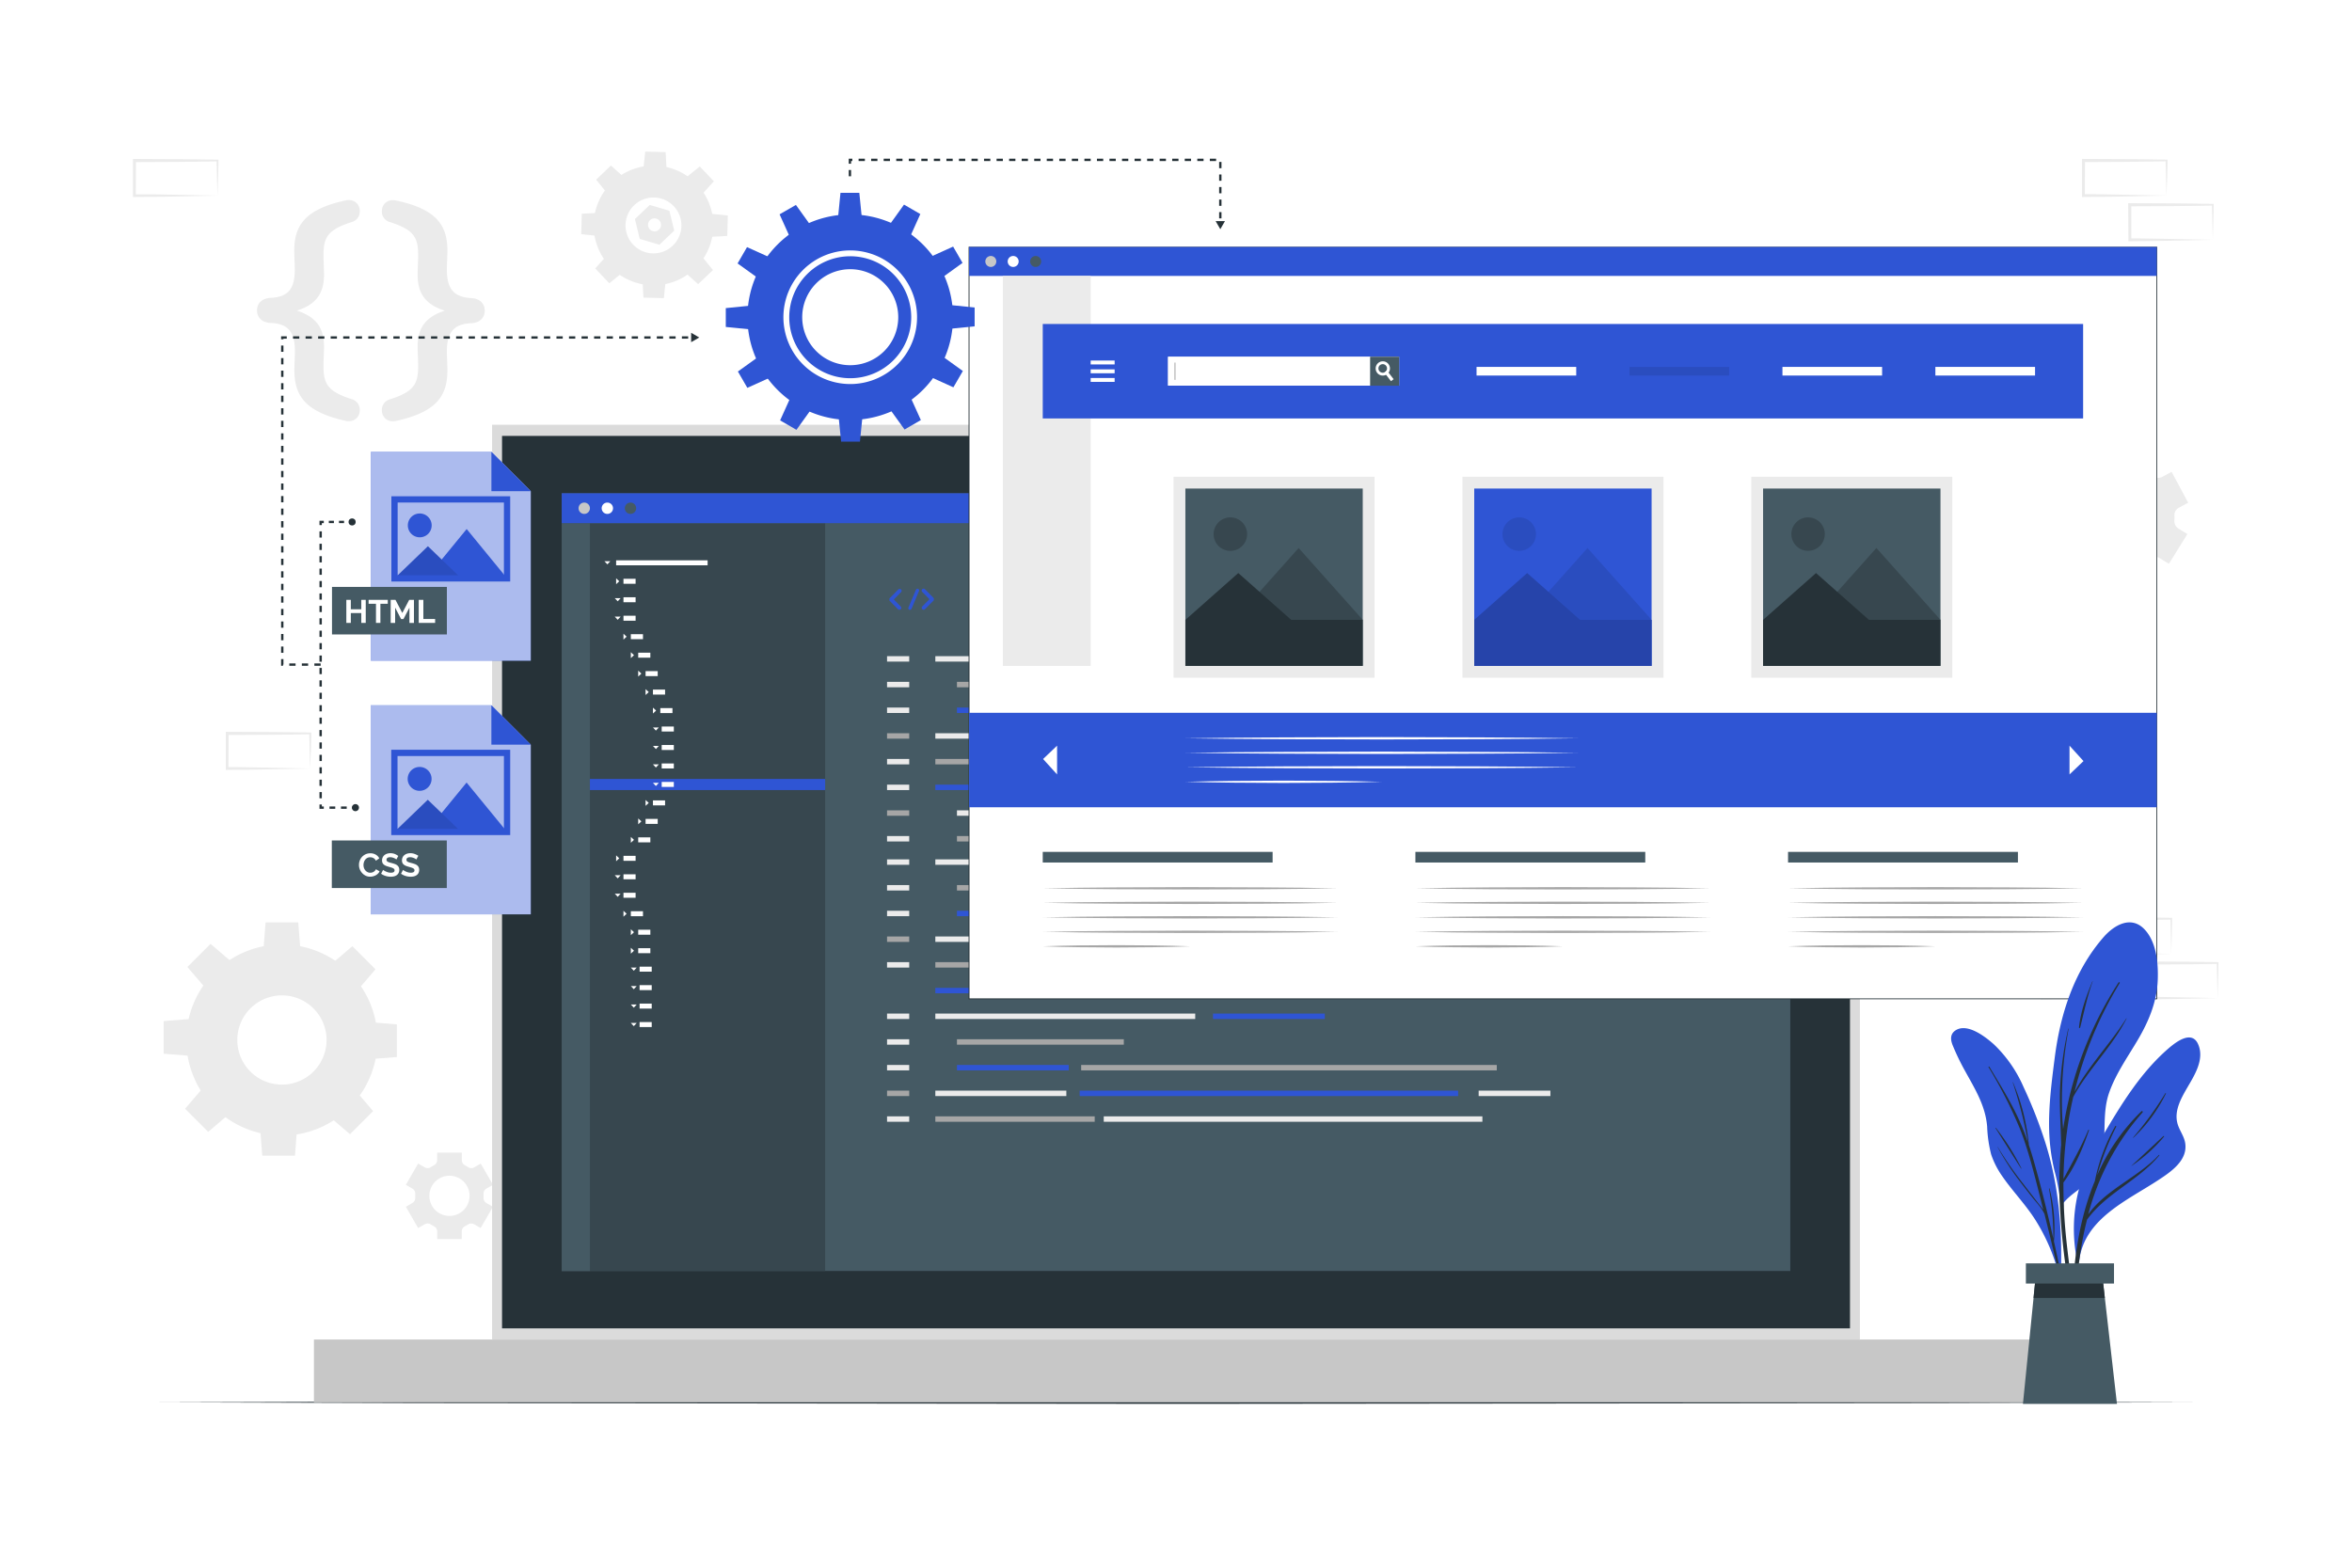 <svg class="animated" id="freepik_stories-static-website" xmlns="http://www.w3.org/2000/svg" viewBox="0 0 750 500" version="1.1" xmlns:xlink="http://www.w3.org/1999/xlink" xmlns:svgjs="http://svgjs.com/svgjs"><style>svg#freepik_stories-static-website:not(.animated) .animable {opacity: 0;}svg#freepik_stories-static-website.animated #freepik--Icons--inject-1 {animation: 6s Infinite  linear floating;animation-delay: 0s;}            @keyframes floating {                0% {                    opacity: 1;                    transform: translateY(0px);                }                50% {                    transform: translateY(-10px);                }                100% {                    opacity: 1;                    transform: translateY(0px);                }            }        </style><g id="freepik--background-complete--inject-1" class="animable" style="transform-origin: 374.915px 222.93px;"><path d="M692.37,304.22l-13.12.28-6.66.11c-2.23.05-4.47,0-6.7.06h-.44v-.45L665.39,293v-.5h.5l13.24.06c4.42,0,8.83.11,13.24.16h.28V293c0,1.9-.08,3.79-.13,5.66Zm0,0-.14-5.65c-.05-1.86-.11-3.7-.13-5.54l.27.28c-4.41.05-8.82.16-13.24.16l-13.24.06.5-.5,0,11.19-.45-.44c2.18,0,4.36,0,6.55.05L679,304Z" style="fill: rgb(235, 235, 235); transform-origin: 679.02px 298.585px;" id="ele3o4do8jbot" class="animable"></path><path d="M677.6,318.33l-13.12.28-6.67.11c-2.22,0-4.46,0-6.69.06h-.44v-.45l0-11.19v-.5h.5l13.24.07c4.41,0,8.83.11,13.24.16h.28v.27c0,1.9-.08,3.79-.13,5.66Zm0,0-.14-5.65c-.05-1.86-.11-3.7-.13-5.54l.27.28c-4.41.05-8.83.16-13.24.16l-13.24.06.5-.5,0,11.19-.45-.44c2.18,0,4.36,0,6.55.05l6.57.12Z" style="fill: rgb(235, 235, 235); transform-origin: 664.31px 312.71px;" id="el4837f3luopp" class="animable"></path><path d="M707.14,318.33l-13.12.28-6.66.11c-2.23,0-4.47,0-6.7.06h-.44v-.45l-.06-11.19v-.5h.5l13.24.07c4.42,0,8.83.11,13.24.16h.28v.27c0,1.9-.09,3.79-.13,5.66Zm0,0-.14-5.65c0-1.86-.11-3.7-.13-5.54l.27.28c-4.41.05-8.82.16-13.24.16l-13.24.06.5-.5,0,11.19-.45-.44c2.19,0,4.36,0,6.55.05l6.58.12Z" style="fill: rgb(235, 235, 235); transform-origin: 693.79px 312.71px;" id="el9hkainca655" class="animable"></path><path d="M314.79,171.07l-13.12.28-6.66.11c-2.23,0-4.47,0-6.7,0h-.44v-.45l-.06-11.19v-.5h.5l13.24.06c4.42,0,8.83.11,13.24.16h.28v.27c0,1.9-.09,3.78-.14,5.65Zm0,0-.14-5.66c0-1.86-.11-3.7-.13-5.53l.27.27c-4.41,0-8.82.16-13.24.16l-13.24.07.5-.5-.05,11.19-.45-.45c2.18,0,4.36,0,6.55.06l6.58.11Z" style="fill: rgb(235, 235, 235); transform-origin: 301.44px 165.39px;" id="elflk9aj3i3eg" class="animable"></path><path d="M300,185.18l-13.12.28-6.67.11c-2.22,0-4.46,0-6.69.05h-.44v-.45L273,174v-.5h.5l13.24.06c4.41,0,8.83.11,13.24.16h.28V174c0,1.9-.08,3.78-.13,5.65Zm0,0-.14-5.66c-.05-1.86-.11-3.7-.13-5.53l.27.27c-4.41.05-8.83.16-13.24.16l-13.24.07.5-.5L274,185.18l-.45-.45c2.18,0,4.36,0,6.55.06l6.57.11Z" style="fill: rgb(235, 235, 235); transform-origin: 286.63px 179.56px;" id="elgkp9a8wxrgr" class="animable"></path><path d="M329.56,185.18l-13.12.28-6.66.11c-2.23,0-4.46,0-6.7.05h-.44v-.45L302.58,174v-.5h.5l13.24.06c4.42,0,8.83.11,13.24.16h.28V174c0,1.9-.09,3.78-.13,5.65Zm0,0-.14-5.66c0-1.86-.11-3.7-.13-5.53l.27.27c-4.41.05-8.82.16-13.24.16l-13.24.07.5-.5-.05,11.19-.45-.45c2.19,0,4.36,0,6.55.06l6.58.11Z" style="fill: rgb(235, 235, 235); transform-origin: 316.21px 179.56px;" id="el4nh79395a0w" class="animable"></path><path d="M98.88,245.11l-13.12.28-6.67.11c-2.22,0-4.46,0-6.69.05H72v-.45l0-11.19v-.5h.5l13.24.06c4.41,0,8.83.11,13.24.16h.28v.27c0,1.9-.08,3.78-.13,5.65Zm0,0-.14-5.66c0-1.86-.11-3.7-.13-5.53l.27.27c-4.41.05-8.83.16-13.24.16l-13.24.07.5-.5-.05,11.19-.45-.45c2.18,0,4.36,0,6.55.06l6.57.11Z" style="fill: rgb(235, 235, 235); transform-origin: 85.63px 239.48px;" id="elou3v4c59q7p" class="animable"></path><path d="M537.86,171.06l-13.12.28-6.66.11c-2.23.05-4.47,0-6.7.05h-.44v-.45l-.06-11.19v-.5h.5l13.24.06c4.42,0,8.83.12,13.24.17h.28v.27c0,1.9-.08,3.79-.13,5.65Zm0,0-.14-5.65c-.05-1.87-.11-3.71-.13-5.54l.27.27c-4.41.05-8.82.16-13.24.17l-13.24.06.5-.5-.05,11.19-.45-.45c2.18,0,4.36,0,6.55.06l6.58.11Z" style="fill: rgb(235, 235, 235); transform-origin: 524.51px 165.43px;" id="ellpg1o56bfjr" class="animable"></path><path d="M690.84,62.38l-13.12.28-6.67.11c-2.22,0-4.46,0-6.69.06h-.44v-.45l0-11.19v-.5h.5l13.24.06c4.41,0,8.83.12,13.24.17h.28v.27c0,1.9-.08,3.79-.13,5.65Zm0,0-.14-5.65c-.05-1.87-.11-3.71-.13-5.54l.27.27c-4.41,0-8.83.16-13.24.17l-13.24.06.5-.5-.05,11.19-.45-.45c2.18,0,4.36,0,6.55.06l6.57.11Z" style="fill: rgb(235, 235, 235); transform-origin: 677.55px 56.76px;" id="elgmymsilh36j" class="animable"></path><path d="M705.61,76.49l-13.12.28-6.66.11c-2.23.05-4.47,0-6.7.06h-.44v-.45l-.06-11.19v-.5h.5l13.24.06c4.42,0,8.83.12,13.24.17h.28v.27c0,1.9-.09,3.79-.14,5.65Zm0,0-.14-5.65c0-1.87-.11-3.71-.13-5.54l.27.27c-4.41.05-8.82.16-13.24.17l-13.24.06.5-.5,0,11.19-.45-.45c2.18,0,4.36,0,6.55.06l6.58.11Z" style="fill: rgb(235, 235, 235); transform-origin: 692.26px 70.87px;" id="elocmp1o9dy17" class="animable"></path><path d="M69.34,62.39l-13.13.28-6.66.11c-2.22,0-4.46,0-6.69.06h-.45v-.45l0-11.19v-.5h.51l13.24.07c4.41,0,8.82.11,13.24.16h.27v.27c0,1.9-.09,3.79-.13,5.66Zm0,0-.15-5.65c0-1.86-.11-3.71-.13-5.54l.28.27c-4.42.06-8.83.16-13.24.17l-13.24.06.5-.5L43.3,62.39,42.86,62c2.18,0,4.35,0,6.54,0l6.58.11Z" style="fill: rgb(235, 235, 235); transform-origin: 56.04px 56.77px;" id="eld7ov8hmvstj" class="animable"></path><path d="M691.62,179.82l5.89-9.49-2.91-1.8a2.66,2.66,0,0,1-1.23-2.5,15.53,15.53,0,0,0,0-1.67,2.65,2.65,0,0,1,1.39-2.41l3-1.62-5.28-9.84-3,1.61a2.64,2.64,0,0,1-2.78-.18c-.45-.31-.93-.61-1.42-.88a2.65,2.65,0,0,1-1.4-2.4l.11-3.42-11.16-.35-.1,3.43a2.66,2.66,0,0,1-1.56,2.31l-.73.37c-.25.13-.49.27-.72.41a2.63,2.63,0,0,1-2.77,0l-2.93-1.81-5.89,9.49,2.92,1.8a2.68,2.68,0,0,1,1.23,2.5,15.54,15.54,0,0,0-.06,1.67,2.64,2.64,0,0,1-1.38,2.4l-3,1.62,5.28,9.85,3-1.62a2.66,2.66,0,0,1,2.77.18,15.7,15.7,0,0,0,1.41.87,2.62,2.62,0,0,1,1.4,2.41l-.1,3.42,11.16.35.11-3.43a2.64,2.64,0,0,1,1.55-2.3l.74-.37.72-.41a2.65,2.65,0,0,1,2.78,0Zm-9.45-7a9.15,9.15,0,1,1,3.74-12.39A9.14,9.14,0,0,1,682.17,172.77Z" style="fill: rgb(235, 235, 235); transform-origin: 677.8px 164.695px;" id="elauywu8mkrsi" class="animable"></path><path d="M157.21,377.9l-3.91-6.78-2.08,1.2a1.85,1.85,0,0,1-1.95-.07,11,11,0,0,0-1-.58,1.86,1.86,0,0,1-1-1.66v-2.39H139.4V370a1.86,1.86,0,0,1-1,1.66c-.35.18-.69.37-1,.58a1.85,1.85,0,0,1-2,.07l-2.07-1.2-3.91,6.78,2.08,1.2a1.85,1.85,0,0,1,.91,1.72c0,.19,0,.39,0,.58s0,.38,0,.58a1.84,1.84,0,0,1-.9,1.71l-2.09,1.21,3.91,6.78,2.08-1.2a1.85,1.85,0,0,1,2,.07,11,11,0,0,0,1,.58,1.86,1.86,0,0,1,1,1.65v2.4h7.83v-2.4a1.85,1.85,0,0,1,1-1.65c.34-.18.68-.37,1-.58a1.85,1.85,0,0,1,1.95-.07l2.08,1.2,3.91-6.78-2.08-1.2a1.85,1.85,0,0,1-.91-1.72c0-.19,0-.39,0-.58s0-.39,0-.58a1.85,1.85,0,0,1,.91-1.72Zm-7.48,3.5a6.41,6.41,0,1,1-6.41-6.41A6.41,6.41,0,0,1,149.73,381.4Z" style="fill: rgb(235, 235, 235); transform-origin: 143.315px 381.395px;" id="el4nsbwbqumr3" class="animable"></path><path d="M89.9,301.23a30.48,30.48,0,1,0,30.47,30.48A30.47,30.47,0,0,0,89.9,301.23Zm0,44.7a14.23,14.23,0,1,1,14.23-14.22A14.23,14.23,0,0,1,89.9,345.93Z" style="fill: rgb(235, 235, 235); transform-origin: 89.89px 331.71px;" id="elci2hiq37uej" class="animable"></path><polygon points="95.76 302.5 84.04 302.5 84.69 294.2 95.11 294.2 95.76 302.5" style="fill: rgb(235, 235, 235); transform-origin: 89.9px 298.35px;" id="elxuq2cmtyc6" class="animable"></polygon><polygon points="73.45 306.44 65.17 314.73 59.76 308.41 67.13 301.04 73.45 306.44" style="fill: rgb(235, 235, 235); transform-origin: 66.605px 307.885px;" id="el2u02n9wvelp" class="animable"></polygon><polygon points="60.47 325.01 60.47 336.73 52.18 336.08 52.18 325.66 60.47 325.01" style="fill: rgb(235, 235, 235); transform-origin: 56.325px 330.87px;" id="el8wwuuxcdvqv" class="animable"></polygon><polygon points="64.42 347.31 72.71 355.6 66.39 361 59.02 353.63 64.42 347.31" style="fill: rgb(235, 235, 235); transform-origin: 65.865px 354.155px;" id="el144wpbiaxoxi" class="animable"></polygon><polygon points="82.98 360.29 94.7 360.29 94.06 368.59 83.63 368.59 82.98 360.29" style="fill: rgb(235, 235, 235); transform-origin: 88.84px 364.44px;" id="elg8kxyizzi3p" class="animable"></polygon><polygon points="105.29 356.34 113.58 348.06 118.98 354.38 111.61 361.75 105.29 356.34" style="fill: rgb(235, 235, 235); transform-origin: 112.135px 354.905px;" id="el2xbyfx5d1g2" class="animable"></polygon><polygon points="118.27 337.78 118.27 326.06 126.56 326.71 126.56 337.13 118.27 337.78" style="fill: rgb(235, 235, 235); transform-origin: 122.415px 331.92px;" id="elw7x5zpl5ag" class="animable"></polygon><polygon points="114.32 315.48 106.03 307.19 112.36 301.78 119.73 309.15 114.32 315.48" style="fill: rgb(235, 235, 235); transform-origin: 112.88px 308.63px;" id="el3e1hdgc2h7l" class="animable"></polygon><path d="M93.87,118c0-1.25.17-4.58.17-6,0-6.08-2.17-8.83-7.83-9-2.67-.16-4.25-1.74-4.25-4s1.58-3.83,4.25-4C91.87,94.78,94,92.12,94,86c0-1.41-.17-4.74-.17-6,0-8.08,3.41-13.24,16.32-16.07,2.58-.59,4.58,1,4.58,3.41a3.49,3.49,0,0,1-2.33,3.41c-8.08,2.5-9.25,5.08-9.25,10.75,0,1.66.17,4.41.17,6.16,0,6.49-3.16,9.66-8.66,11.41,5.58,1.83,8.66,4.91,8.66,11.41,0,1.74-.17,4.49-.17,6.16,0,5.66,1.17,8.24,9.25,10.74a3.49,3.49,0,0,1,2.33,3.41c0,2.42-2,4-4.58,3.42C97.28,131.34,93.87,126.17,93.87,118Z" style="fill: rgb(235, 235, 235); transform-origin: 98.346px 99.068px;" id="elexsq8dpb5rf" class="animable"></path><path d="M142.67,80c0,1.25-.17,4.58-.17,6,0,6.17,2.25,8.83,7.91,9.08,2.58.17,4.16,1.75,4.16,4s-1.58,3.83-4.16,4c-5.66.17-7.91,2.92-7.91,9,0,1.41.17,4.74.17,6,0,8.16-3.42,13.33-16.33,16.16-2.58.58-4.57-1-4.57-3.42a3.45,3.45,0,0,1,2.41-3.41c8-2.5,9.16-5.08,9.16-10.74,0-1.67-.17-4.42-.17-6.16,0-6.5,3.17-9.66,8.66-11.41-5.58-1.83-8.66-4.92-8.66-11.41,0-1.75.17-4.5.17-6.16,0-5.67-1.17-8.25-9.16-10.75a3.45,3.45,0,0,1-2.41-3.41c0-2.41,2-4,4.57-3.41C139.25,66.72,142.67,71.88,142.67,80Z" style="fill: rgb(235, 235, 235); transform-origin: 138.169px 99.098px;" id="elnsq59sxfab" class="animable"></path></g><g id="freepik--Floor--inject-1" class="animable" style="transform-origin: 375px 447.25px;"><polygon points="50.72 447.25 131.79 447.01 212.86 446.92 375 446.75 537.14 446.92 618.21 447.01 699.28 447.25 618.21 447.5 537.14 447.59 375 447.75 212.86 447.58 131.79 447.5 50.72 447.25" style="fill: rgb(38, 50, 56); transform-origin: 375px 447.25px;" id="el09328cr6t1tk" class="animable"></polygon></g><g id="freepik--Device--inject-1" class="animable" style="transform-origin: 375px 291.36px;"><rect x="100.11" y="427.23" width="549.78" height="20.02" style="fill: rgb(199, 199, 199); transform-origin: 375px 437.24px;" id="el1fgqcrrt5hp" class="animable"></rect><rect x="156.92" y="135.47" width="436.16" height="291.76" style="fill: rgb(219, 219, 219); transform-origin: 375px 281.35px;" id="elhuprrmoy0i" class="animable"></rect><rect x="160.09" y="139.03" width="429.83" height="284.64" style="fill: rgb(38, 50, 56); transform-origin: 375.005px 281.35px;" id="elp54ymc1t6qs" class="animable"></rect><rect x="179.12" y="157.32" width="391.76" height="248.05" style="fill: rgb(69, 90, 100); transform-origin: 375px 281.345px;" id="elnvvy01r9yqh" class="animable"></rect><rect x="179.12" y="166.87" width="84" height="238.51" style="fill: rgb(55, 71, 79); transform-origin: 221.12px 286.125px;" id="el2unn2gd3ot4" class="animable"></rect><rect x="179.12" y="166.87" width="8.99" height="238.51" style="fill: rgb(69, 90, 100); transform-origin: 183.615px 286.125px;" id="ely9f9zqd0fwf" class="animable"></rect><rect x="188.11" y="248.44" width="75.02" height="3.55" style="fill: #2F55D4; transform-origin: 225.62px 250.215px;" id="el3zdrze92cxi" class="animable"></rect><rect x="196.47" y="178.71" width="29.17" height="1.59" style="fill: rgb(255, 255, 255); transform-origin: 211.055px 179.505px;" id="elts7epy1y8z" class="animable"></rect><polygon points="192.74 179 194.62 179 193.68 180 192.74 179" style="fill: rgb(255, 255, 255); transform-origin: 193.68px 179.5px;" id="el3gnvlb029e3" class="animable"></polygon><rect x="198.81" y="184.6" width="3.87" height="1.59" style="fill: rgb(255, 255, 255); transform-origin: 200.745px 185.395px;" id="elgtbjd0oczz6" class="animable"></rect><polygon points="196.47 186.33 196.47 184.45 197.47 185.39 196.47 186.33" style="fill: rgb(255, 255, 255); transform-origin: 196.97px 185.39px;" id="elmfndya8nfsj" class="animable"></polygon><rect x="198.81" y="190.49" width="3.87" height="1.59" style="fill: rgb(255, 255, 255); transform-origin: 200.745px 191.285px;" id="eld3xj6djyg54" class="animable"></rect><polygon points="196.03 190.78 197.91 190.78 196.97 191.78 196.03 190.78" style="fill: rgb(255, 255, 255); transform-origin: 196.97px 191.28px;" id="elbitc27yzniw" class="animable"></polygon><rect x="198.81" y="196.38" width="3.87" height="1.59" style="fill: rgb(255, 255, 255); transform-origin: 200.745px 197.175px;" id="el0x633bgbevn9" class="animable"></rect><polygon points="196.03 196.67 197.91 196.67 196.97 197.68 196.03 196.67" style="fill: rgb(255, 255, 255); transform-origin: 196.97px 197.175px;" id="elgadmydzfs5u" class="animable"></polygon><rect x="201.16" y="202.27" width="3.87" height="1.59" style="fill: rgb(255, 255, 255); transform-origin: 203.095px 203.065px;" id="elm0djmdjnw9n" class="animable"></rect><polygon points="198.81 204 198.81 202.12 199.82 203.06 198.81 204" style="fill: rgb(255, 255, 255); transform-origin: 199.315px 203.06px;" id="el14k129toezy" class="animable"></polygon><rect x="203.51" y="208.17" width="3.87" height="1.59" style="fill: rgb(255, 255, 255); transform-origin: 205.445px 208.965px;" id="elto1383wt02" class="animable"></rect><polygon points="201.16 209.9 201.16 208.02 202.17 208.96 201.16 209.9" style="fill: rgb(255, 255, 255); transform-origin: 201.665px 208.96px;" id="elw93nnxojbm" class="animable"></polygon><rect x="203.51" y="267.07" width="3.87" height="1.59" style="fill: rgb(255, 255, 255); transform-origin: 205.445px 267.865px;" id="el2txvu67url7" class="animable"></rect><polygon points="201.16 268.8 201.16 266.92 202.17 267.86 201.16 268.8" style="fill: rgb(255, 255, 255); transform-origin: 201.665px 267.86px;" id="ela3h11hw2f14" class="animable"></polygon><rect x="205.86" y="214.05" width="3.87" height="1.59" style="fill: rgb(255, 255, 255); transform-origin: 207.795px 214.845px;" id="elw5uksyprzrc" class="animable"></rect><polygon points="203.51 215.78 203.51 213.9 204.52 214.84 203.51 215.78" style="fill: rgb(255, 255, 255); transform-origin: 204.015px 214.84px;" id="eljoh8fny1of" class="animable"></polygon><rect x="205.86" y="261.18" width="3.87" height="1.59" style="fill: rgb(255, 255, 255); transform-origin: 207.795px 261.975px;" id="ele15e79dh5sm" class="animable"></rect><polygon points="203.51 262.91 203.51 261.03 204.52 261.97 203.51 262.91" style="fill: rgb(255, 255, 255); transform-origin: 204.015px 261.97px;" id="el6jcwduri886" class="animable"></polygon><rect x="208.21" y="219.94" width="3.87" height="1.59" style="fill: rgb(255, 255, 255); transform-origin: 210.145px 220.735px;" id="elzbn6c96ky1m" class="animable"></rect><polygon points="205.86 221.67 205.86 219.79 206.87 220.73 205.86 221.67" style="fill: rgb(255, 255, 255); transform-origin: 206.365px 220.73px;" id="elkby299szcb" class="animable"></polygon><rect x="208.21" y="255.28" width="3.87" height="1.59" style="fill: rgb(255, 255, 255); transform-origin: 210.145px 256.075px;" id="eltde2mzts4e" class="animable"></rect><polygon points="205.86 257.02 205.86 255.14 206.87 256.08 205.86 257.02" style="fill: rgb(255, 255, 255); transform-origin: 206.365px 256.08px;" id="ellftykt4z7bn" class="animable"></polygon><rect x="210.56" y="225.84" width="3.87" height="1.59" style="fill: rgb(255, 255, 255); transform-origin: 212.495px 226.635px;" id="el15cp3hglkaq" class="animable"></rect><polygon points="208.21 227.57 208.21 225.69 209.22 226.63 208.21 227.57" style="fill: rgb(255, 255, 255); transform-origin: 208.715px 226.63px;" id="elrjxf712ypra" class="animable"></polygon><rect x="211" y="231.72" width="3.87" height="1.59" style="fill: rgb(255, 255, 255); transform-origin: 212.935px 232.515px;" id="el0cm9lory90ro" class="animable"></rect><polygon points="208.21 232.01 210.09 232.01 209.15 233.02 208.21 232.01" style="fill: rgb(255, 255, 255); transform-origin: 209.15px 232.515px;" id="el58qyofdm6xu" class="animable"></polygon><rect x="211" y="237.61" width="3.87" height="1.59" style="fill: rgb(255, 255, 255); transform-origin: 212.935px 238.405px;" id="elszv2trd1lsh" class="animable"></rect><polygon points="208.21 237.9 210.09 237.9 209.15 238.91 208.21 237.9" style="fill: rgb(255, 255, 255); transform-origin: 209.15px 238.405px;" id="el8xcywnk0da9" class="animable"></polygon><rect x="211" y="243.5" width="3.87" height="1.59" style="fill: rgb(255, 255, 255); transform-origin: 212.935px 244.295px;" id="elq5z0kewhk1" class="animable"></rect><polygon points="208.21 243.79 210.09 243.79 209.15 244.8 208.21 243.79" style="fill: rgb(255, 255, 255); transform-origin: 209.15px 244.295px;" id="elkbdea7xz6u9" class="animable"></polygon><rect x="211" y="249.39" width="3.87" height="1.59" style="fill: rgb(255, 255, 255); transform-origin: 212.935px 250.185px;" id="el6b3i5r8iklu" class="animable"></rect><polygon points="208.21 249.68 210.09 249.68 209.15 250.69 208.21 249.68" style="fill: rgb(255, 255, 255); transform-origin: 209.15px 250.185px;" id="elqji5orl0xb" class="animable"></polygon><rect x="198.81" y="272.96" width="3.87" height="1.59" style="fill: rgb(255, 255, 255); transform-origin: 200.745px 273.755px;" id="elzgy8u9dyqb" class="animable"></rect><polygon points="196.47 274.69 196.47 272.81 197.47 273.75 196.47 274.69" style="fill: rgb(255, 255, 255); transform-origin: 196.97px 273.75px;" id="el90v92i0r0wf" class="animable"></polygon><rect x="198.81" y="278.85" width="3.87" height="1.59" style="fill: rgb(255, 255, 255); transform-origin: 200.745px 279.645px;" id="els3n9g5fn2pl" class="animable"></rect><polygon points="196.03 279.14 197.91 279.14 196.97 280.15 196.03 279.14" style="fill: rgb(255, 255, 255); transform-origin: 196.97px 279.645px;" id="elfjfr4m79j7f" class="animable"></polygon><rect x="198.81" y="284.74" width="3.87" height="1.59" style="fill: rgb(255, 255, 255); transform-origin: 200.745px 285.535px;" id="eluxdfqlnl0jo" class="animable"></rect><polygon points="196.03 285.03 197.91 285.03 196.97 286.04 196.03 285.03" style="fill: rgb(255, 255, 255); transform-origin: 196.97px 285.535px;" id="elfrdkazbwvp" class="animable"></polygon><rect x="201.16" y="290.63" width="3.87" height="1.59" style="fill: rgb(255, 255, 255); transform-origin: 203.095px 291.425px;" id="el3go8s1dr8g4" class="animable"></rect><polygon points="198.81 292.37 198.81 290.49 199.82 291.43 198.81 292.37" style="fill: rgb(255, 255, 255); transform-origin: 199.315px 291.43px;" id="el7jwzxvfgaxu" class="animable"></polygon><rect x="203.51" y="296.53" width="3.87" height="1.59" style="fill: rgb(255, 255, 255); transform-origin: 205.445px 297.325px;" id="el50pkczca0os" class="animable"></rect><polygon points="201.16 298.26 201.16 296.38 202.17 297.32 201.16 298.26" style="fill: rgb(255, 255, 255); transform-origin: 201.665px 297.32px;" id="elyingsp5i7tg" class="animable"></polygon><rect x="203.51" y="302.42" width="3.87" height="1.59" style="fill: rgb(255, 255, 255); transform-origin: 205.445px 303.215px;" id="el4lrzpprl1dh" class="animable"></rect><polygon points="201.16 304.16 201.16 302.28 202.17 303.22 201.16 304.16" style="fill: rgb(255, 255, 255); transform-origin: 201.665px 303.22px;" id="elqg2yyvj7twg" class="animable"></polygon><rect x="203.95" y="308.31" width="3.87" height="1.59" style="fill: rgb(255, 255, 255); transform-origin: 205.885px 309.105px;" id="elhmfjqrt8lca" class="animable"></rect><polygon points="201.16 308.6 203.04 308.6 202.1 309.61 201.16 308.6" style="fill: rgb(255, 255, 255); transform-origin: 202.1px 309.105px;" id="elkunqxdcvjy" class="animable"></polygon><rect x="203.95" y="314.2" width="3.87" height="1.59" style="fill: rgb(255, 255, 255); transform-origin: 205.885px 314.995px;" id="eloxhyroh2gwo" class="animable"></rect><polygon points="201.16 314.49 203.04 314.49 202.1 315.5 201.16 314.49" style="fill: rgb(255, 255, 255); transform-origin: 202.1px 314.995px;" id="el696bcp3rgbt" class="animable"></polygon><rect x="203.95" y="320.09" width="3.87" height="1.59" style="fill: rgb(255, 255, 255); transform-origin: 205.885px 320.885px;" id="el0i6xpsujmfc4" class="animable"></rect><polygon points="201.16 320.38 203.04 320.38 202.1 321.39 201.16 320.38" style="fill: rgb(255, 255, 255); transform-origin: 202.1px 320.885px;" id="eluu5dq7og9b" class="animable"></polygon><rect x="203.95" y="325.98" width="3.87" height="1.59" style="fill: rgb(255, 255, 255); transform-origin: 205.885px 326.775px;" id="elvxopdiy97ak" class="animable"></rect><polygon points="201.16 326.27 203.04 326.27 202.1 327.28 201.16 326.27" style="fill: rgb(255, 255, 255); transform-origin: 202.1px 326.775px;" id="elbibfav9f0du" class="animable"></polygon><rect x="179.12" y="157.32" width="391.76" height="9.54" style="fill: #2F55D4; transform-origin: 375px 162.09px;" id="elznyf21vdo7t" class="animable"></rect><path d="M188.11,162.1a1.81,1.81,0,1,1-1.81-1.81A1.81,1.81,0,0,1,188.11,162.1Z" style="fill: rgb(199, 199, 199); transform-origin: 186.3px 162.1px;" id="el57kxwfdodcs" class="animable"></path><path d="M195.48,162.1a1.81,1.81,0,1,1-1.81-1.81A1.81,1.81,0,0,1,195.48,162.1Z" style="fill: rgb(255, 255, 255); transform-origin: 193.67px 162.1px;" id="elgbkc711he9" class="animable"></path><path d="M202.86,162.1a1.81,1.81,0,1,1-1.81-1.81A1.81,1.81,0,0,1,202.86,162.1Z" style="fill: rgb(69, 90, 100); transform-origin: 201.05px 162.1px;" id="elyce2e9wwdpl" class="animable"></path><rect x="282.86" y="209.28" width="7.07" height="1.73" style="fill: rgb(235, 235, 235); transform-origin: 286.395px 210.145px;" id="el9a7mvn80rc8" class="animable"></rect><rect x="298.26" y="209.28" width="156.67" height="1.73" style="fill: rgb(235, 235, 235); transform-origin: 376.595px 210.145px;" id="el77oo3da4uxy" class="animable"></rect><rect x="459.28" y="209.28" width="13.42" height="1.73" style="fill: #2F55D4; transform-origin: 465.99px 210.145px;" id="elqdjv58ctg7" class="animable"></rect><rect x="480.76" y="250.26" width="45.31" height="1.73" style="fill: rgb(235, 235, 235); transform-origin: 503.415px 251.125px;" id="elnh1xob1hufc" class="animable"></rect><rect x="475.62" y="209.28" width="66.52" height="1.73" style="fill: rgb(166, 166, 166); transform-origin: 508.88px 210.145px;" id="elegvh9ui9sgk" class="animable"></rect><rect x="282.86" y="217.47" width="7.07" height="1.73" style="fill: rgb(235, 235, 235); transform-origin: 286.395px 218.335px;" id="elsmvrvnvc7dk" class="animable"></rect><rect x="305.15" y="217.47" width="53.21" height="1.73" style="fill: rgb(166, 166, 166); transform-origin: 331.755px 218.335px;" id="el9qicbxfcpki" class="animable"></rect><rect x="457.45" y="250.26" width="20.13" height="1.73" style="fill: rgb(166, 166, 166); transform-origin: 467.515px 251.125px;" id="el7upqli0p4gj" class="animable"></rect><rect x="298.26" y="242.06" width="50.82" height="1.73" style="fill: rgb(166, 166, 166); transform-origin: 323.67px 242.925px;" id="eltdtrs5y2pcg" class="animable"></rect><rect x="305.15" y="225.67" width="35.65" height="1.73" style="fill: #2F55D4; transform-origin: 322.975px 226.535px;" id="elfvhkog3zeve" class="animable"></rect><rect x="468.26" y="233.86" width="67.54" height="1.73" style="fill: rgb(166, 166, 166); transform-origin: 502.03px 234.725px;" id="el9w7k9fxy8yf" class="animable"></rect><rect x="387.4" y="274.09" width="67.54" height="1.73" style="fill: rgb(166, 166, 166); transform-origin: 421.17px 274.955px;" id="elepcats9iqwl" class="animable"></rect><rect x="344.76" y="225.67" width="132.53" height="1.73" style="fill: rgb(166, 166, 166); transform-origin: 411.025px 226.535px;" id="el7vulxgyu2c8" class="animable"></rect><rect x="298.26" y="250.26" width="154.58" height="1.73" style="fill: #2F55D4; transform-origin: 375.55px 251.125px;" id="elutjzkshekd" class="animable"></rect><rect x="361.7" y="217.47" width="109.51" height="1.73" style="fill: rgb(235, 235, 235); transform-origin: 416.455px 218.335px;" id="elepiv4nomlld" class="animable"></rect><rect x="482.96" y="225.67" width="22.92" height="1.73" style="fill: rgb(235, 235, 235); transform-origin: 494.42px 226.535px;" id="elpur4b8dbhfg" class="animable"></rect><rect x="282.86" y="225.67" width="7.07" height="1.73" style="fill: rgb(235, 235, 235); transform-origin: 286.395px 226.535px;" id="el7rqjhbkdbqw" class="animable"></rect><rect x="282.86" y="233.86" width="7.07" height="1.73" style="fill: rgb(166, 166, 166); transform-origin: 286.395px 234.725px;" id="elja9bmiu5on8" class="animable"></rect><rect x="298.26" y="233.86" width="41.77" height="1.73" style="fill: rgb(235, 235, 235); transform-origin: 319.145px 234.725px;" id="el81761axipd" class="animable"></rect><rect x="305.15" y="258.45" width="41.77" height="1.73" style="fill: rgb(235, 235, 235); transform-origin: 326.035px 259.315px;" id="el999d4hnbph" class="animable"></rect><rect x="458.64" y="266.65" width="58.32" height="1.73" style="fill: #2F55D4; transform-origin: 487.8px 267.515px;" id="elhpkprksd9hg" class="animable"></rect><rect x="342.93" y="266.65" width="112.06" height="1.73" style="fill: rgb(235, 235, 235); transform-origin: 398.96px 267.515px;" id="elrir67pfz86e" class="animable"></rect><rect x="305.15" y="266.65" width="31.4" height="1.73" style="fill: rgb(166, 166, 166); transform-origin: 320.85px 267.515px;" id="elb87mfps8e0g" class="animable"></rect><rect x="351.96" y="242.06" width="120.74" height="1.73" style="fill: rgb(235, 235, 235); transform-origin: 412.33px 242.925px;" id="el40rvc0kiwbn" class="animable"></rect><rect x="475.62" y="242.06" width="72.04" height="1.73" style="fill: #2F55D4; transform-origin: 511.64px 242.925px;" id="eljvsauwlwlb" class="animable"></rect><rect x="344.28" y="233.86" width="120.69" height="1.73" style="fill: #2F55D4; transform-origin: 404.625px 234.725px;" id="elvxn4jyxfuw" class="animable"></rect><rect x="282.86" y="242.06" width="7.07" height="1.73" style="fill: rgb(235, 235, 235); transform-origin: 286.395px 242.925px;" id="el37pmmt8g91f" class="animable"></rect><rect x="282.86" y="250.26" width="7.07" height="1.73" style="fill: rgb(235, 235, 235); transform-origin: 286.395px 251.125px;" id="elvfnxgl8whi" class="animable"></rect><rect x="282.86" y="258.45" width="7.07" height="1.73" style="fill: rgb(166, 166, 166); transform-origin: 286.395px 259.315px;" id="elal3uoccpyw" class="animable"></rect><rect x="282.86" y="266.65" width="7.07" height="1.73" style="fill: rgb(235, 235, 235); transform-origin: 286.395px 267.515px;" id="el0vgupnnqz7w" class="animable"></rect><rect x="282.86" y="274.09" width="7.07" height="1.73" style="fill: rgb(235, 235, 235); transform-origin: 286.395px 274.955px;" id="eln7jg44d46p" class="animable"></rect><rect x="298.26" y="274.09" width="82.87" height="1.73" style="fill: rgb(235, 235, 235); transform-origin: 339.695px 274.955px;" id="eloqhg98y88wp" class="animable"></rect><rect x="282.86" y="282.29" width="7.07" height="1.73" style="fill: rgb(235, 235, 235); transform-origin: 286.395px 283.155px;" id="elcubkuovudk" class="animable"></rect><rect x="305.15" y="282.29" width="53.21" height="1.73" style="fill: rgb(166, 166, 166); transform-origin: 331.755px 283.155px;" id="elvvofetcqs5r" class="animable"></rect><rect x="298.26" y="306.87" width="50.82" height="1.73" style="fill: rgb(166, 166, 166); transform-origin: 323.67px 307.735px;" id="el4p4kjbr0uyu" class="animable"></rect><rect x="305.15" y="290.48" width="35.65" height="1.73" style="fill: #2F55D4; transform-origin: 322.975px 291.345px;" id="el5skcndkwxl7" class="animable"></rect><rect x="386.8" y="323.27" width="35.65" height="1.73" style="fill: #2F55D4; transform-origin: 404.625px 324.135px;" id="eleaxye5b2lpo" class="animable"></rect><rect x="305.15" y="339.66" width="35.65" height="1.73" style="fill: #2F55D4; transform-origin: 322.975px 340.525px;" id="elavvqmjd0e1r" class="animable"></rect><rect x="344.76" y="290.48" width="132.53" height="1.73" style="fill: rgb(166, 166, 166); transform-origin: 411.025px 291.345px;" id="ele2l95o7u3ua" class="animable"></rect><rect x="298.26" y="315.07" width="154.58" height="1.73" style="fill: #2F55D4; transform-origin: 375.55px 315.935px;" id="el3sf11n1vqex" class="animable"></rect><rect x="361.7" y="282.29" width="109.51" height="1.73" style="fill: rgb(235, 235, 235); transform-origin: 416.455px 283.155px;" id="el8m6vv97owhc" class="animable"></rect><rect x="471.51" y="298.68" width="22.88" height="1.73" style="fill: rgb(235, 235, 235); transform-origin: 482.95px 299.545px;" id="el0417iysw3jhw" class="animable"></rect><rect x="282.86" y="290.48" width="7.07" height="1.73" style="fill: rgb(235, 235, 235); transform-origin: 286.395px 291.345px;" id="elbfx67a68vy" class="animable"></rect><rect x="282.86" y="298.68" width="7.07" height="1.73" style="fill: rgb(166, 166, 166); transform-origin: 286.395px 299.545px;" id="elkm7za1ebmum" class="animable"></rect><rect x="298.26" y="298.68" width="41.77" height="1.73" style="fill: rgb(235, 235, 235); transform-origin: 319.145px 299.545px;" id="el7r3bjqp5jz9" class="animable"></rect><rect x="351.96" y="306.87" width="120.74" height="1.73" style="fill: rgb(235, 235, 235); transform-origin: 412.33px 307.735px;" id="eliqk993oqrl" class="animable"></rect><rect x="344.28" y="298.68" width="120.69" height="1.73" style="fill: #2F55D4; transform-origin: 404.625px 299.545px;" id="ele4cm8kb2eao" class="animable"></rect><rect x="282.86" y="306.87" width="7.07" height="1.73" style="fill: rgb(235, 235, 235); transform-origin: 286.395px 307.735px;" id="el35ehk1gtmg2" class="animable"></rect><rect x="282.86" y="323.27" width="7.07" height="1.73" style="fill: rgb(235, 235, 235); transform-origin: 286.395px 324.135px;" id="elf241n2avrwt" class="animable"></rect><rect x="298.26" y="323.27" width="82.87" height="1.73" style="fill: rgb(235, 235, 235); transform-origin: 339.695px 324.135px;" id="el1z7xzu2q29l" class="animable"></rect><rect x="282.86" y="331.46" width="7.07" height="1.73" style="fill: rgb(235, 235, 235); transform-origin: 286.395px 332.325px;" id="el83yctw5ksst" class="animable"></rect><rect x="305.15" y="331.46" width="53.21" height="1.73" style="fill: rgb(166, 166, 166); transform-origin: 331.755px 332.325px;" id="elkdmeabzmvv" class="animable"></rect><rect x="298.26" y="356.05" width="50.82" height="1.73" style="fill: rgb(166, 166, 166); transform-origin: 323.67px 356.915px;" id="elxcd4uzlj6fb" class="animable"></rect><rect x="344.76" y="339.66" width="132.53" height="1.73" style="fill: rgb(166, 166, 166); transform-origin: 411.025px 340.525px;" id="el12ntt44oy8vj" class="animable"></rect><rect x="471.51" y="347.85" width="22.88" height="1.73" style="fill: rgb(235, 235, 235); transform-origin: 482.95px 348.715px;" id="eliviijsz4fx" class="animable"></rect><rect x="282.86" y="339.66" width="7.07" height="1.73" style="fill: rgb(235, 235, 235); transform-origin: 286.395px 340.525px;" id="el01ffl8d942kl" class="animable"></rect><rect x="282.86" y="347.85" width="7.07" height="1.73" style="fill: rgb(166, 166, 166); transform-origin: 286.395px 348.715px;" id="elbnzz39uvd5c" class="animable"></rect><rect x="298.26" y="347.85" width="41.77" height="1.73" style="fill: rgb(235, 235, 235); transform-origin: 319.145px 348.715px;" id="elgxadnb74mqn" class="animable"></rect><rect x="351.96" y="356.05" width="120.74" height="1.73" style="fill: rgb(235, 235, 235); transform-origin: 412.33px 356.915px;" id="elftdeqlmm3qr" class="animable"></rect><rect x="344.28" y="347.85" width="120.69" height="1.73" style="fill: #2F55D4; transform-origin: 404.625px 348.715px;" id="elh3bbwtq7um" class="animable"></rect><rect x="282.86" y="356.05" width="7.07" height="1.73" style="fill: rgb(235, 235, 235); transform-origin: 286.395px 356.915px;" id="el9z6xpc8wic" class="animable"></rect><path d="M287.22,193.44a.6.6,0,0,1,0,.87.59.59,0,0,1-.42.18.64.64,0,0,1-.45-.18l-2.73-2.76s0,0,0-.06l0,0a.26.26,0,0,1,0-.08l0,0s0-.05,0-.06,0,0,0-.05v-.07s0,0,0-.06,0,0,0-.05V191s0,0,0,0,0-.05,0-.08v0a.73.73,0,0,1,.05-.09,0,0,0,0,1,0,0s0,0,.05-.06l2.73-2.77a.63.63,0,0,1,.87,0,.6.6,0,0,1,0,.87l-2.3,2.32Z" style="fill: #2F55D4; transform-origin: 285.562px 191.158px;" id="el830llb96wig" class="animable"></path><path d="M289.69,193.75l2.38-5.65a.54.54,0,0,1,.71-.29.52.52,0,0,1,.27.69l-2.38,5.67a.53.53,0,0,1-.49.32.48.48,0,0,1-.2,0A.53.53,0,0,1,289.69,193.75Z" style="fill: #2F55D4; transform-origin: 291.363px 191.134px;" id="elz5nmr0e2bhl" class="animable"></path><path d="M297.74,191.47h0s0,.05-.06.07l-2.73,2.76a.62.62,0,0,1-.44.18.62.62,0,0,1-.43-1.05l2.3-2.32-2.3-2.32a.6.6,0,0,1,0-.87.63.63,0,0,1,.87,0l2.73,2.77s0,0,.06.06,0,0,0,0a.9.9,0,0,1,.05.09v0a.47.47,0,0,0,0,.09s0,0,0,0v.06s0,0,0,.05v.13s0,0,0,0a.92.92,0,0,0,0,.09s0,0,0,0Z" style="fill: #2F55D4; transform-origin: 295.842px 191.113px;" id="elunowx1nvr08" class="animable"></path></g><g id="freepik--Icons--inject-1" class="animable animator-active" style="transform-origin: 156.495px 198.875px;"><polygon points="169.25 210.71 118.26 210.71 118.26 144.11 156.7 144.11 169.25 156.66 169.25 210.71" style="fill: #2F55D4; transform-origin: 143.755px 177.41px;" id="elbwnqoan56db" class="animable"></polygon><g id="el90lmu8j0ea"><polygon points="169.25 210.71 118.26 210.71 118.26 144.11 156.7 144.11 169.25 156.66 169.25 210.71" style="fill: rgb(255, 255, 255); opacity: 0.6; transform-origin: 143.755px 177.41px;" class="animable" id="elupb48jsapc"></polygon></g><polygon points="169.25 156.66 156.7 156.66 156.7 144.11 169.25 156.66" style="fill: #2F55D4; transform-origin: 162.975px 150.385px;" id="elw9jm1v8m6t" class="animable"></polygon><path d="M130.05,167.58a3.8,3.8,0,1,0,3.79-3.81A3.79,3.79,0,0,0,130.05,167.58Z" style="fill: #2F55D4; transform-origin: 133.85px 167.57px;" id="elpch47dgrams" class="animable"></path><polygon points="135.91 184.47 161.7 184.47 148.81 168.73 135.91 184.47" style="fill: #2F55D4; transform-origin: 148.805px 176.6px;" id="el5ghmwp67lvd" class="animable"></polygon><polygon points="125.8 184.47 147.09 184.47 136.45 174.22 125.8 184.47" style="fill: #2F55D4; transform-origin: 136.445px 179.345px;" id="elvqzemdd0dnt" class="animable"></polygon><g id="elar4tzsb20a"><polygon points="125.8 184.47 147.09 184.47 136.45 174.22 125.8 184.47" style="opacity: 0.1; transform-origin: 136.445px 179.345px;" class="animable" id="elz79h2uadph"></polygon></g><rect x="125.8" y="159.28" width="35.89" height="25.19" style="fill: none; stroke: #2F55D4; stroke-miterlimit: 10; stroke-width: 2px; transform-origin: 143.745px 171.875px;" id="el9kcail351d" class="animable"></rect><rect x="105.87" y="187.19" width="36.63" height="15.16" style="fill: rgb(69, 90, 100); transform-origin: 124.185px 194.77px;" id="elybcgqkczqmk" class="animable"></rect><path d="M116.63,191.32v7.35h-1.42v-3.14h-3.34v3.14h-1.43v-7.35h1.43v3h3.34v-3Z" style="fill: rgb(255, 255, 255); transform-origin: 113.535px 194.995px;" id="elajoysz5b5oi" class="animable"></path><path d="M123.65,192.57H121.3v6.1h-1.41v-6.1h-2.35v-1.25h6.11Z" style="fill: rgb(255, 255, 255); transform-origin: 120.595px 194.995px;" id="el42sgan9otgz" class="animable"></path><path d="M130.56,198.67V193.8l-1.9,3.63h-.77L126,193.8v4.87h-1.42v-7.35h1.53l2.17,4.18,2.2-4.18H132v7.35Z" style="fill: rgb(255, 255, 255); transform-origin: 128.29px 194.995px;" id="elaioxkgrl9zb" class="animable"></path><path d="M133.52,198.67v-7.35H135v6.1h3.75v1.25Z" style="fill: rgb(255, 255, 255); transform-origin: 136.135px 194.995px;" id="eleoqtqaobbvk" class="animable"></path><polygon points="169.25 291.61 118.2 291.61 118.2 224.94 156.69 224.94 169.25 237.5 169.25 291.61" style="fill: #2F55D4; transform-origin: 143.725px 258.275px;" id="elrsb0ctf9tnj" class="animable"></polygon><g id="elpf63jr5ui0e"><polygon points="169.25 291.61 118.2 291.61 118.2 224.94 156.69 224.94 169.25 237.5 169.25 291.61" style="fill: rgb(255, 255, 255); opacity: 0.6; transform-origin: 143.725px 258.275px;" class="animable" id="eltm19fyft129"></polygon></g><polygon points="169.25 237.5 156.69 237.5 156.69 224.94 169.25 237.5" style="fill: #2F55D4; transform-origin: 162.97px 231.22px;" id="el3diqpn9yimk" class="animable"></polygon><path d="M130,248.43a3.81,3.81,0,1,0,3.8-3.82A3.82,3.82,0,0,0,130,248.43Z" style="fill: #2F55D4; transform-origin: 133.81px 248.42px;" id="elm4ekd6al0w" class="animable"></path><polygon points="135.88 265.34 161.69 265.34 148.78 249.58 135.88 265.34" style="fill: #2F55D4; transform-origin: 148.785px 257.46px;" id="elv3ecq4pquc" class="animable"></polygon><polygon points="125.76 265.34 147.07 265.34 136.41 255.08 125.76 265.34" style="fill: #2F55D4; transform-origin: 136.415px 260.21px;" id="el2ba1slahcnr" class="animable"></polygon><g id="ellcrs07zb73j"><polygon points="125.76 265.34 147.07 265.34 136.41 255.08 125.76 265.34" style="opacity: 0.1; transform-origin: 136.415px 260.21px;" class="animable" id="elw6541qsrvur"></polygon></g><rect x="125.76" y="240.13" width="35.93" height="25.21" style="fill: none; stroke: #2F55D4; stroke-miterlimit: 10; stroke-width: 2px; transform-origin: 143.725px 252.735px;" id="elh7bzam060q" class="animable"></rect><rect x="105.81" y="268.06" width="36.66" height="15.17" style="fill: rgb(69, 90, 100); transform-origin: 124.14px 275.645px;" id="elax198h40lqh" class="animable"></rect><path d="M114.47,275.82a3.85,3.85,0,0,1,.24-1.33,3.65,3.65,0,0,1,.71-1.18,3.75,3.75,0,0,1,1.14-.84,3.58,3.58,0,0,1,1.53-.32,3.31,3.31,0,0,1,1.76.45,2.85,2.85,0,0,1,1.1,1.16l-1.1.76a1.73,1.73,0,0,0-.79-.86,1.91,1.91,0,0,0-.5-.19,2.94,2.94,0,0,0-.51-.05,2,2,0,0,0-.94.21,2.27,2.27,0,0,0-.66.57,2.36,2.36,0,0,0-.4.79,3,3,0,0,0,0,1.81,2.52,2.52,0,0,0,.44.79,2.18,2.18,0,0,0,.69.55,1.81,1.81,0,0,0,.87.21,2.37,2.37,0,0,0,.52-.06,1.87,1.87,0,0,0,.51-.2,1.52,1.52,0,0,0,.45-.35,1.69,1.69,0,0,0,.34-.51l1.17.67a2.19,2.19,0,0,1-.51.73,3,3,0,0,1-.73.54,4.21,4.21,0,0,1-.88.33,3.59,3.59,0,0,1-.91.11,3.17,3.17,0,0,1-1.44-.33,3.81,3.81,0,0,1-1.12-.86,4,4,0,0,1-.74-1.22A3.67,3.67,0,0,1,114.47,275.82Z" style="fill: rgb(255, 255, 255); transform-origin: 117.755px 275.879px;" id="elly33mit1kuk" class="animable"></path><path d="M126.4,274.12a1.48,1.48,0,0,0-.26-.2,4,4,0,0,0-1.06-.44,2.44,2.44,0,0,0-.66-.08,1.52,1.52,0,0,0-.88.21.74.74,0,0,0-.29.62.62.62,0,0,0,.11.37,1.09,1.09,0,0,0,.32.27,3,3,0,0,0,.52.2c.21.07.46.13.73.2s.69.2,1,.31a2.57,2.57,0,0,1,.75.42,1.68,1.68,0,0,1,.47.59,2,2,0,0,1,.17.86,2.12,2.12,0,0,1-.23,1,2,2,0,0,1-.6.68,2.64,2.64,0,0,1-.87.38,4.93,4.93,0,0,1-1,.11,5.76,5.76,0,0,1-1.64-.24,5,5,0,0,1-1.45-.71l.63-1.23a2.92,2.92,0,0,0,.34.24,5.29,5.29,0,0,0,1.31.56,3.31,3.31,0,0,0,.83.1c.79,0,1.18-.25,1.18-.76a.6.6,0,0,0-.13-.4,1.1,1.1,0,0,0-.39-.29,3.61,3.61,0,0,0-.6-.23l-.79-.23a6.41,6.41,0,0,1-.91-.31,2.41,2.41,0,0,1-.65-.41,1.5,1.5,0,0,1-.39-.54,2,2,0,0,1-.13-.73,2.25,2.25,0,0,1,.21-1,2.16,2.16,0,0,1,.57-.73,2.69,2.69,0,0,1,.86-.44,3.51,3.51,0,0,1,1-.15,4,4,0,0,1,1.43.25A5.51,5.51,0,0,1,127,273Z" style="fill: rgb(255, 255, 255); transform-origin: 124.425px 275.87px;" id="el1ysa1hjemmk" class="animable"></path><path d="M132.76,274.12a2.34,2.34,0,0,0-.27-.2,3.62,3.62,0,0,0-1.06-.44,2.36,2.36,0,0,0-.65-.08,1.48,1.48,0,0,0-.88.21.72.72,0,0,0-.29.62.62.62,0,0,0,.1.37,1.09,1.09,0,0,0,.32.27,3,3,0,0,0,.52.2c.21.07.46.13.73.2s.69.2,1,.31a2.45,2.45,0,0,1,.75.42,1.68,1.68,0,0,1,.47.59,2,2,0,0,1,.17.86,2.12,2.12,0,0,1-.23,1,1.78,1.78,0,0,1-.6.68,2.64,2.64,0,0,1-.87.38,4.85,4.85,0,0,1-1,.11,5.76,5.76,0,0,1-1.64-.24,5.15,5.15,0,0,1-1.45-.71l.64-1.23a2,2,0,0,0,.33.24,6.18,6.18,0,0,0,.58.3,4.45,4.45,0,0,0,.73.26,3.31,3.31,0,0,0,.83.1c.79,0,1.18-.25,1.18-.76a.6.6,0,0,0-.13-.4,1.16,1.16,0,0,0-.38-.29,4.15,4.15,0,0,0-.61-.23l-.78-.23a6.15,6.15,0,0,1-.92-.31,2.41,2.41,0,0,1-.65-.41,1.5,1.5,0,0,1-.39-.54,2,2,0,0,1-.13-.73,2.25,2.25,0,0,1,.21-1,2.07,2.07,0,0,1,.58-.73,2.64,2.64,0,0,1,.85-.44,3.6,3.6,0,0,1,1-.15,3.91,3.91,0,0,1,1.43.25,5.51,5.51,0,0,1,1.14.57Z" style="fill: rgb(255, 255, 255); transform-origin: 130.775px 275.87px;" id="elkxjzp3nwlr" class="animable"></path><line x1="113.39" y1="257.59" x2="112.39" y2="257.59" style="fill: none; stroke: rgb(38, 50, 56); stroke-miterlimit: 10; stroke-width: 0.75px; transform-origin: 112.89px 257.59px;" id="el1n26g0mmccs" class="animable"></line><line x1="110.56" y1="257.59" x2="104.16" y2="257.59" style="fill: none; stroke: rgb(38, 50, 56); stroke-miterlimit: 10; stroke-width: 0.75px; stroke-dasharray: 1.829, 1.829; transform-origin: 107.36px 257.59px;" id="elcpr0261nheb" class="animable"></line><polyline points="103.25 257.59 102.25 257.59 102.25 256.59" style="fill: none; stroke: rgb(38, 50, 56); stroke-miterlimit: 10; stroke-width: 0.75px; transform-origin: 102.75px 257.09px;" id="elupu61n7zu4f" class="animable"></polyline><line x1="102.25" y1="254.61" x2="102.25" y2="168.46" style="fill: none; stroke: rgb(38, 50, 56); stroke-miterlimit: 10; stroke-width: 0.75px; stroke-dasharray: 1.98, 1.98; transform-origin: 102.25px 211.535px;" id="el5nejih79c" class="animable"></line><polyline points="102.25 167.47 102.25 166.47 103.25 166.47" style="fill: none; stroke: rgb(38, 50, 56); stroke-miterlimit: 10; stroke-width: 0.75px; transform-origin: 102.75px 166.97px;" id="elmhi6k8lu9al" class="animable"></polyline><line x1="104.86" y1="166.47" x2="110.53" y2="166.47" style="fill: none; stroke: rgb(38, 50, 56); stroke-miterlimit: 10; stroke-width: 0.75px; stroke-dasharray: 1.618, 1.618; transform-origin: 107.695px 166.47px;" id="ely2a0qnpyxpg" class="animable"></line><line x1="111.33" y1="166.47" x2="112.33" y2="166.47" style="fill: none; stroke: rgb(38, 50, 56); stroke-miterlimit: 10; stroke-width: 0.75px; transform-origin: 111.83px 166.47px;" id="elgjge7o3drt" class="animable"></line><path d="M113.34,256.46a1.13,1.13,0,1,1-1.13,1.13A1.14,1.14,0,0,1,113.34,256.46Z" style="fill: rgb(38, 50, 56); transform-origin: 113.34px 257.59px;" id="el7g51ory3vbn" class="animable"></path><circle cx="112.28" cy="166.47" r="1.13" style="fill: rgb(38, 50, 56); transform-origin: 112.28px 166.47px;" id="eljl0uplkz8if" class="animable"></circle><polyline points="102.25 211.97 90.01 211.97 90.01 107.64 220.83 107.64" style="fill: none; stroke: rgb(38, 50, 56); stroke-miterlimit: 10; stroke-width: 0.75px; stroke-dasharray: 2, 2; transform-origin: 155.42px 159.805px;" id="elcuurqvqee5l" class="animable"></polyline><polygon points="220.39 109.13 222.98 107.64 220.39 106.14 220.39 109.13" style="fill: rgb(38, 50, 56); transform-origin: 221.685px 107.635px;" id="eldh5loez9i84" class="animable"></polygon></g><g id="freepik--Window--inject-1" class="animable" style="transform-origin: 498.37px 198.69px;"><rect x="309.02" y="78.77" width="378.73" height="239.8" style="fill: rgb(255, 255, 255); transform-origin: 498.385px 198.67px;" id="elvicdvqh8uak" class="animable"></rect><path d="M687.87,318.69h-379v-240h379Zm-378.73-.25H687.62V78.89H309.14Z" style="fill: rgb(38, 50, 56); transform-origin: 498.37px 198.69px;" id="elzpqpnny5s5s" class="animable"></path><rect x="309.02" y="78.77" width="378.73" height="9.23" style="fill: #2F55D4; transform-origin: 498.385px 83.385px;" id="el2bptkyqsfb2" class="animable"></rect><path d="M317.7,83.38A1.75,1.75,0,1,1,316,81.64,1.74,1.74,0,0,1,317.7,83.38Z" style="fill: rgb(199, 199, 199); transform-origin: 315.95px 83.389px;" id="el4p0eeohg5ww" class="animable"></path><path d="M324.83,83.38a1.75,1.75,0,1,1-1.74-1.74A1.74,1.74,0,0,1,324.83,83.38Z" style="fill: rgb(255, 255, 255); transform-origin: 323.08px 83.39px;" id="elxa1msflpqcr" class="animable"></path><path d="M332,83.38a1.75,1.75,0,1,1-1.74-1.74A1.74,1.74,0,0,1,332,83.38Z" style="fill: rgb(69, 90, 100); transform-origin: 330.25px 83.39px;" id="el9aaod2mrio6" class="animable"></path><rect x="319.79" y="87.99" width="28" height="124.39" style="fill: rgb(235, 235, 235); transform-origin: 333.79px 150.185px;" id="elal7fllim5gr" class="animable"></rect><rect x="332.51" y="103.33" width="331.75" height="30.13" style="fill: #2F55D4; transform-origin: 498.385px 118.395px;" id="elpog2n0vtyf" class="animable"></rect><rect x="347.79" y="114.99" width="7.64" height="1.24" style="fill: rgb(255, 255, 255); transform-origin: 351.61px 115.61px;" id="el27mbklnwc58" class="animable"></rect><rect x="347.79" y="120.56" width="7.64" height="1.24" style="fill: rgb(255, 255, 255); transform-origin: 351.61px 121.18px;" id="elj1463o8zlq9" class="animable"></rect><rect x="347.79" y="117.81" width="7.64" height="1.24" style="fill: rgb(255, 255, 255); transform-origin: 351.61px 118.43px;" id="elom5jy4nrvm" class="animable"></rect><rect x="372.52" y="113.87" width="73.54" height="9.06" style="fill: rgb(255, 255, 255); transform-origin: 409.29px 118.4px;" id="elbl4g7t5hvw8" class="animable"></rect><path d="M446.15,123H372.43v-9.25h73.72Z" style="fill: rgb(255, 255, 255); transform-origin: 409.29px 118.375px;" id="el9bpu9zulwyg" class="animable"></path><rect x="436.9" y="113.77" width="9.25" height="9.25" style="fill: rgb(69, 90, 100); transform-origin: 441.525px 118.395px;" id="elqyu2u2jsub" class="animable"></rect><path d="M444.4,120.94l-.84.63-1.55-2-.56-.75a1.5,1.5,0,0,0,.32-.19,1.34,1.34,0,0,0,.43-.55l.6.79Z" style="fill: rgb(255, 255, 255); transform-origin: 442.925px 119.825px;" id="el0u64w7ywf5ej" class="animable"></path><path d="M442.75,116.12a2.28,2.28,0,1,0-.74,3.41,2.2,2.2,0,0,0,.32-.21,2.18,2.18,0,0,0,.47-.49A2.27,2.27,0,0,0,442.75,116.12Zm-1,2.47a1.5,1.5,0,0,1-.32.19,1.37,1.37,0,0,1-1.34-2.36A1.37,1.37,0,0,1,442.2,118,1.34,1.34,0,0,1,441.77,118.59Z" style="fill: rgb(255, 255, 255); transform-origin: 440.945px 117.514px;" id="el6i157fq3956" class="animable"></path><rect x="374.42" y="115.65" width="0.49" height="5.5" style="fill: rgb(199, 199, 199); transform-origin: 374.665px 118.4px;" id="el080kjsx6t4zf" class="animable"></rect><rect x="617.15" y="117.02" width="31.78" height="2.76" style="fill: rgb(255, 255, 255); transform-origin: 633.04px 118.4px;" id="elf6g4t8m8e9" class="animable"></rect><rect x="568.38" y="117.02" width="31.78" height="2.76" style="fill: rgb(255, 255, 255); transform-origin: 584.27px 118.4px;" id="elh9lif42r38" class="animable"></rect><g id="elp2lw3fvezz"><rect x="519.61" y="117.02" width="31.78" height="2.76" style="opacity: 0.1; transform-origin: 535.5px 118.4px;" class="animable" id="ellzdgpfuvw7"></rect></g><rect x="470.84" y="117.02" width="31.78" height="2.76" style="fill: rgb(255, 255, 255); transform-origin: 486.73px 118.4px;" id="elnku0ng66b2" class="animable"></rect><rect x="309.02" y="227.34" width="378.73" height="30.13" style="fill: #2F55D4; transform-origin: 498.385px 242.405px;" id="el8bgiriccdp9" class="animable"></rect><rect x="332.51" y="271.7" width="73.3" height="3.39" style="fill: rgb(69, 90, 100); transform-origin: 369.16px 273.395px;" id="eltym23gsc3e" class="animable"></rect><polygon points="332.51 283.32 344.27 283.14 356.03 283.03 379.55 282.94 403.07 283.03 414.83 283.13 426.59 283.32 414.83 283.5 403.07 283.61 379.55 283.69 356.03 283.61 344.27 283.5 332.51 283.32" style="fill: rgb(166, 166, 166); transform-origin: 379.55px 283.315px;" id="eloi9wwax9pfi" class="animable"></polygon><polygon points="332.51 287.94 344.27 287.76 356.03 287.66 379.55 287.57 403.07 287.65 414.83 287.76 426.59 287.94 414.83 288.13 403.07 288.23 379.55 288.32 356.03 288.23 344.27 288.13 332.51 287.94" style="fill: rgb(166, 166, 166); transform-origin: 379.55px 287.945px;" id="elpap057qng6s" class="animable"></polygon><polygon points="332.51 292.57 344.27 292.39 356.03 292.28 379.55 292.19 403.07 292.28 414.83 292.39 426.59 292.57 414.83 292.75 403.07 292.86 379.55 292.94 356.03 292.86 344.27 292.75 332.51 292.57" style="fill: rgb(166, 166, 166); transform-origin: 379.55px 292.565px;" id="el8x5cnqfy7jw" class="animable"></polygon><polygon points="332.51 297.19 344.27 297.01 356.03 296.91 379.55 296.82 403.07 296.91 414.83 297.01 426.59 297.19 414.83 297.38 403.07 297.48 379.55 297.57 356.03 297.48 344.27 297.38 332.51 297.19" style="fill: rgb(166, 166, 166); transform-origin: 379.55px 297.195px;" id="el6x2v8gmb8el" class="animable"></polygon><path d="M332.51,301.82c3.92-.15,7.84-.23,11.76-.29l11.76-.08,11.76.08c3.92.06,7.84.13,11.76.29-3.92.16-7.84.23-11.76.29L356,302.2l-11.76-.09C340.35,302.05,336.43,302,332.51,301.82Z" style="fill: rgb(166, 166, 166); transform-origin: 356.03px 301.825px;" id="elt3dkbwyo8t" class="animable"></path><rect x="451.34" y="271.7" width="73.3" height="3.39" style="fill: rgb(69, 90, 100); transform-origin: 487.99px 273.395px;" id="elpobrklc3y8" class="animable"></rect><polygon points="451.34 283.32 463.1 283.14 474.86 283.03 498.38 282.94 521.9 283.03 533.66 283.13 545.42 283.32 533.66 283.5 521.9 283.61 498.38 283.69 474.86 283.61 463.1 283.5 451.34 283.32" style="fill: rgb(166, 166, 166); transform-origin: 498.38px 283.315px;" id="el0hj047qdvgu6" class="animable"></polygon><polygon points="451.34 287.94 463.1 287.76 474.86 287.66 498.38 287.57 521.9 287.65 533.66 287.76 545.42 287.94 533.66 288.13 521.9 288.23 498.38 288.32 474.86 288.23 463.1 288.13 451.34 287.94" style="fill: rgb(166, 166, 166); transform-origin: 498.38px 287.945px;" id="elxl2v0m538zs" class="animable"></polygon><polygon points="451.34 292.57 463.1 292.39 474.86 292.28 498.38 292.19 521.9 292.28 533.66 292.39 545.42 292.57 533.66 292.75 521.9 292.86 498.38 292.94 474.86 292.86 463.1 292.75 451.34 292.57" style="fill: rgb(166, 166, 166); transform-origin: 498.38px 292.565px;" id="elsmifk3sjkzc" class="animable"></polygon><polygon points="451.34 297.19 463.1 297.01 474.86 296.91 498.38 296.82 521.9 296.91 533.66 297.01 545.42 297.19 533.66 297.38 521.9 297.48 498.38 297.57 474.86 297.48 463.1 297.38 451.34 297.19" style="fill: rgb(166, 166, 166); transform-origin: 498.38px 297.195px;" id="elk3v080lz3h" class="animable"></polygon><path d="M451.34,301.82c3.92-.15,7.84-.23,11.76-.29l11.76-.08,11.76.08c3.92.06,7.84.13,11.76.29-3.92.16-7.84.23-11.76.29l-11.76.09-11.76-.09C459.18,302.05,455.26,302,451.34,301.82Z" style="fill: rgb(166, 166, 166); transform-origin: 474.86px 301.825px;" id="el0cyseqrtddkc" class="animable"></path><rect x="570.17" y="271.7" width="73.3" height="3.39" style="fill: rgb(69, 90, 100); transform-origin: 606.82px 273.395px;" id="elpcubdcxedq" class="animable"></rect><polygon points="570.17 283.32 581.93 283.14 593.69 283.03 617.21 282.94 640.74 283.03 652.5 283.13 664.26 283.32 652.5 283.5 640.74 283.61 617.21 283.69 593.69 283.61 581.93 283.5 570.17 283.32" style="fill: rgb(166, 166, 166); transform-origin: 617.215px 283.315px;" id="elmwpai8zh8zg" class="animable"></polygon><polygon points="570.17 287.94 581.93 287.76 593.69 287.66 617.21 287.57 640.74 287.65 652.5 287.76 664.26 287.94 652.5 288.13 640.74 288.23 617.21 288.32 593.69 288.23 581.93 288.13 570.17 287.94" style="fill: rgb(166, 166, 166); transform-origin: 617.215px 287.945px;" id="elauy2bu27eho" class="animable"></polygon><polygon points="570.17 292.57 581.93 292.39 593.69 292.28 617.21 292.19 640.74 292.28 652.5 292.39 664.26 292.57 652.5 292.75 640.74 292.86 617.21 292.94 593.69 292.86 581.93 292.75 570.17 292.57" style="fill: rgb(166, 166, 166); transform-origin: 617.215px 292.565px;" id="elfss94t2zho6" class="animable"></polygon><polygon points="570.17 297.19 581.93 297.01 593.69 296.91 617.21 296.82 640.74 296.91 652.5 297.01 664.26 297.19 652.5 297.38 640.74 297.48 617.21 297.57 593.69 297.48 581.93 297.38 570.17 297.19" style="fill: rgb(166, 166, 166); transform-origin: 617.215px 297.195px;" id="elxa3gnl0vi3" class="animable"></polygon><path d="M570.17,301.82c3.92-.15,7.84-.23,11.76-.29l11.76-.08,11.76.08c3.92.06,7.84.13,11.76.29-3.92.16-7.84.23-11.76.29l-11.76.09-11.76-.09C578,302.05,574.09,302,570.17,301.82Z" style="fill: rgb(166, 166, 166); transform-origin: 593.69px 301.825px;" id="el08pt9j71nlor" class="animable"></path><g id="elp3c4phfodv"><rect x="374.22" y="152.05" width="64.1" height="64.1" style="fill: rgb(235, 235, 235); transform-origin: 406.27px 184.1px; transform: rotate(180deg);" class="animable" id="elp7fs6r57c3m"></rect></g><g id="elyoavqdxotz"><rect x="377.99" y="155.82" width="56.56" height="56.56" style="fill: rgb(69, 90, 100); transform-origin: 406.27px 184.1px; transform: rotate(180deg);" class="animable" id="el88lfrbyjlr9"></rect></g><path d="M387.1,169.31a5.34,5.34,0,1,0,4.19-4.19A5.34,5.34,0,0,0,387.1,169.31Z" style="fill: rgb(55, 71, 79); transform-origin: 392.337px 170.356px;" id="elmn2lsl5ppw" class="animable"></path><polygon points="393.67 197.7 434.55 197.7 414.11 174.78 393.67 197.7" style="fill: rgb(55, 71, 79); transform-origin: 414.11px 186.24px;" id="el4vx6fvs7w2k" class="animable"></polygon><polygon points="377.99 197.7 411.74 197.7 394.86 182.77 377.99 197.7" style="fill: rgb(38, 50, 56); transform-origin: 394.865px 190.235px;" id="el2dyn62j6mr" class="animable"></polygon><rect x="377.99" y="197.7" width="56.56" height="14.68" style="fill: rgb(38, 50, 56); transform-origin: 406.27px 205.04px;" id="el7hxxl6erqze" class="animable"></rect><g id="elkcrx262r3wk"><rect x="558.44" y="152.05" width="64.1" height="64.1" style="fill: rgb(235, 235, 235); transform-origin: 590.49px 184.1px; transform: rotate(180deg);" class="animable" id="elnuh936w5zdj"></rect></g><g id="el8wdj0u2jyf6"><rect x="562.21" y="155.82" width="56.56" height="56.56" style="fill: rgb(69, 90, 100); transform-origin: 590.49px 184.1px; transform: rotate(180deg);" class="animable" id="eltb6fmy1vtu"></rect></g><path d="M571.33,169.31a5.33,5.33,0,1,0,4.19-4.19A5.33,5.33,0,0,0,571.33,169.31Z" style="fill: rgb(55, 71, 79); transform-origin: 576.558px 170.348px;" id="elp917s6fi49" class="animable"></path><polygon points="577.9 197.7 618.78 197.7 598.34 174.78 577.9 197.7" style="fill: rgb(55, 71, 79); transform-origin: 598.34px 186.24px;" id="el3yog2kcly88" class="animable"></polygon><polygon points="562.21 197.7 595.96 197.7 579.09 182.77 562.21 197.7" style="fill: rgb(38, 50, 56); transform-origin: 579.085px 190.235px;" id="elbqq0avwgzop" class="animable"></polygon><rect x="562.21" y="197.7" width="56.56" height="14.68" style="fill: rgb(38, 50, 56); transform-origin: 590.49px 205.04px;" id="elu7p0u1qyp7" class="animable"></rect><g id="el72hdq793wgd"><rect x="466.33" y="152.05" width="64.11" height="64.1" style="fill: rgb(235, 235, 235); transform-origin: 498.385px 184.1px; transform: rotate(180deg);" class="animable" id="el146mu4qqp1ij"></rect></g><g id="el32nq540dozi"><rect x="470.1" y="155.82" width="56.56" height="56.56" style="fill: #2F55D4; transform-origin: 498.38px 184.1px; transform: rotate(180deg);" class="animable" id="elzjnm07fvp9r"></rect></g><g id="ell0hrxezajq"><path d="M479.21,169.31a5.34,5.34,0,1,0,4.19-4.19A5.34,5.34,0,0,0,479.21,169.31Z" style="opacity: 0.1; transform-origin: 484.446px 170.356px;" class="animable" id="el4yvlx5z08hd"></path></g><g id="elvev1gv3xxbq"><polygon points="485.78 197.7 526.66 197.7 506.22 174.78 485.78 197.7" style="opacity: 0.1; transform-origin: 506.22px 186.24px;" class="animable" id="elm1zc8kktx8r"></polygon></g><polygon points="470.1 197.7 503.85 197.7 486.98 182.77 470.1 197.7" style="fill: #2F55D4; transform-origin: 486.975px 190.235px;" id="elo6eaqc6gdpa" class="animable"></polygon><g id="elkh1uy50ouxn"><g style="opacity: 0.2; transform-origin: 486.975px 190.235px;" class="animable" id="elolyx9doogun"><polygon points="470.1 197.7 503.85 197.7 486.98 182.77 470.1 197.7" id="el65dr7put1vi" class="animable" style="transform-origin: 486.975px 190.235px;"></polygon></g></g><rect x="470.1" y="197.7" width="56.56" height="14.68" style="fill: #2F55D4; transform-origin: 498.38px 205.04px;" id="elvaeedahm51c" class="animable"></rect><g id="ellv38ljcspfe"><rect x="470.1" y="197.7" width="56.56" height="14.68" style="opacity: 0.2; transform-origin: 498.38px 205.04px;" class="animable" id="elccdxunp6wbl"></rect></g><polygon points="377.99 235.47 393.64 235.29 409.29 235.18 440.6 235.09 471.9 235.18 487.55 235.28 503.21 235.47 487.55 235.65 471.9 235.76 440.6 235.84 409.29 235.76 393.64 235.65 377.99 235.47" style="fill: rgb(255, 255, 255); transform-origin: 440.6px 235.465px;" id="elotmjtwuqorj" class="animable"></polygon><polygon points="377.99 240.09 393.64 239.91 409.29 239.81 440.6 239.72 471.9 239.81 487.55 239.91 503.21 240.09 487.55 240.28 471.9 240.38 440.6 240.47 409.29 240.38 393.64 240.28 377.99 240.09" style="fill: rgb(255, 255, 255); transform-origin: 440.6px 240.095px;" id="elx0q254ityq" class="animable"></polygon><polygon points="377.99 244.72 393.64 244.54 409.29 244.43 440.6 244.35 471.9 244.43 487.55 244.54 503.21 244.72 487.55 244.9 471.9 245.01 440.6 245.09 409.29 245.01 393.64 244.9 377.99 244.72" style="fill: rgb(255, 255, 255); transform-origin: 440.6px 244.72px;" id="elekjx03h0m4t" class="animable"></polygon><path d="M378,249.35c5.21-.16,10.43-.23,15.65-.29l15.65-.09,15.65.09c5.22.06,10.44.13,15.66.29-5.22.15-10.44.22-15.66.28l-15.65.09-15.65-.09C388.42,249.57,383.2,249.5,378,249.35Z" style="fill: rgb(255, 255, 255); transform-origin: 409.305px 249.345px;" id="elu8875xup32" class="animable"></path><polygon points="337.08 247 337.08 237.82 332.62 242.08 337.08 247" style="fill: rgb(255, 255, 255); transform-origin: 334.85px 242.41px;" id="el0skxipb0301a" class="animable"></polygon><polygon points="659.92 237.82 659.92 247 664.38 242.74 659.92 237.82" style="fill: rgb(255, 255, 255); transform-origin: 662.15px 242.41px;" id="elmmsdotpnbc" class="animable"></polygon></g><g id="freepik--Gears--inject-1" class="animable" style="transform-origin: 287.98px 94.595px;"><path d="M251.67,101.18a19.45,19.45,0,1,0,19.44-19.45A19.47,19.47,0,0,0,251.67,101.18Zm4.14,0a15.31,15.31,0,1,1,15.3,15.3A15.3,15.3,0,0,1,255.81,101.18Zm-4.14,0a19.45,19.45,0,1,0,19.44-19.45A19.47,19.47,0,0,0,251.67,101.18Zm4.14,0a15.31,15.31,0,1,1,15.3,15.3A15.3,15.3,0,0,1,255.81,101.18Zm-17.47,0a32.78,32.78,0,1,0,32.77-32.79A32.77,32.77,0,0,0,238.34,101.18Zm11.47,0a21.31,21.31,0,1,1,21.3,21.31A21.34,21.34,0,0,1,249.81,101.18Zm1.86,0a19.45,19.45,0,1,0,19.44-19.45A19.47,19.47,0,0,0,251.67,101.18Zm4.14,0a15.31,15.31,0,1,1,15.3,15.3A15.3,15.3,0,0,1,255.81,101.18Z" style="fill: #2F55D4; transform-origin: 271.12px 101.17px;" id="elgw09iis45sp" class="animable"></path><polygon points="267.27 68.99 274.77 68.99 274.02 61.5 268.01 61.5 267.27 68.99" style="fill: #2F55D4; transform-origin: 271.02px 65.245px;" id="elxk9cl8j89g" class="animable"></polygon><polygon points="283.88 71.38 290.38 75.13 293.47 68.27 288.27 65.26 283.88 71.38" style="fill: #2F55D4; transform-origin: 288.675px 70.195px;" id="el5dcmkb640b2" class="animable"></polygon><polygon points="297.07 81.75 300.82 88.25 306.93 83.85 303.93 78.65 297.07 81.75" style="fill: #2F55D4; transform-origin: 302px 83.45px;" id="elhmpdiajmedg" class="animable"></polygon><polygon points="303.3 97.32 303.3 104.83 310.79 104.08 310.79 98.07 303.3 97.32" style="fill: #2F55D4; transform-origin: 307.045px 101.075px;" id="el6vq9spr0q04" class="animable"></polygon><polygon points="300.92 113.93 297.16 120.43 304.02 123.53 307.03 118.33 300.92 113.93" style="fill: #2F55D4; transform-origin: 302.095px 118.73px;" id="eliexvlns2h1n" class="animable"></polygon><polygon points="290.54 127.12 284.04 130.88 288.44 136.99 293.64 133.98 290.54 127.12" style="fill: #2F55D4; transform-origin: 288.84px 132.055px;" id="el6xp5w7iojhw" class="animable"></polygon><polygon points="274.97 133.36 267.46 133.36 268.21 140.85 274.22 140.85 274.97 133.36" style="fill: #2F55D4; transform-origin: 271.215px 137.105px;" id="elbmocrma4iy" class="animable"></polygon><polygon points="258.36 130.97 251.86 127.22 248.76 134.08 253.97 137.09 258.36 130.97" style="fill: #2F55D4; transform-origin: 253.56px 132.155px;" id="eleqjiim7dca8" class="animable"></polygon><polygon points="245.17 120.6 241.41 114.1 235.3 118.49 238.31 123.7 245.17 120.6" style="fill: #2F55D4; transform-origin: 240.235px 118.9px;" id="elsrdrfv2f4z" class="animable"></polygon><polygon points="238.93 105.02 238.93 97.52 231.44 98.27 231.44 104.28 238.93 105.02" style="fill: #2F55D4; transform-origin: 235.185px 101.27px;" id="elha80w7p7i9u" class="animable"></polygon><polygon points="241.32 88.42 245.07 81.92 238.21 78.82 235.2 84.02 241.32 88.42" style="fill: #2F55D4; transform-origin: 240.135px 83.62px;" id="elo0fs72s7nep" class="animable"></polygon><polygon points="251.69 75.22 258.19 71.47 253.8 65.36 248.59 68.36 251.69 75.22" style="fill: #2F55D4; transform-origin: 253.39px 70.29px;" id="elosc715rrjs" class="animable"></polygon><path d="M189.31,71.4a19.08,19.08,0,1,0,19.57-18.57A19.07,19.07,0,0,0,189.31,71.4Zm10.16.27a8.91,8.91,0,1,1,8.67,9.14A8.91,8.91,0,0,1,199.47,71.67Z" style="fill: rgb(235, 235, 235); transform-origin: 208.383px 71.903px;" id="ele3w6i2m3upv" class="animable"></path><polygon points="205.2 53.52 212.53 53.72 212.26 48.52 205.74 48.34 205.2 53.52" style="fill: rgb(235, 235, 235); transform-origin: 208.865px 51.03px;" id="ela3s2gngp4ob" class="animable"></polygon><polygon points="219.09 56.36 224.14 61.69 227.63 57.82 223.14 53.09 219.09 56.36" style="fill: rgb(235, 235, 235); transform-origin: 223.36px 57.39px;" id="eltyl6e8tft4" class="animable"></polygon><polygon points="226.91 68.2 226.71 75.53 231.91 75.26 232.09 68.74 226.91 68.2" style="fill: rgb(235, 235, 235); transform-origin: 229.4px 71.865px;" id="elo57o751ban" class="animable"></polygon><polygon points="224.07 82.09 218.74 87.14 222.61 90.63 227.35 86.14 224.07 82.09" style="fill: rgb(235, 235, 235); transform-origin: 223.045px 86.36px;" id="eltoox2n3hcxl" class="animable"></polygon><polygon points="212.23 89.91 204.9 89.71 205.17 94.92 211.69 95.09 212.23 89.91" style="fill: rgb(235, 235, 235); transform-origin: 208.565px 92.4px;" id="elpkhs9tjl3ja" class="animable"></polygon><polygon points="198.34 87.07 193.29 81.74 189.8 85.61 194.29 90.35 198.34 87.07" style="fill: rgb(235, 235, 235); transform-origin: 194.07px 86.045px;" id="el4dp079p5nds" class="animable"></polygon><polygon points="190.52 75.23 190.72 67.9 185.52 68.17 185.34 74.69 190.52 75.23" style="fill: rgb(235, 235, 235); transform-origin: 188.03px 71.565px;" id="elfx0dcuxcj0r" class="animable"></polygon><polygon points="193.36 61.34 198.69 56.29 194.82 52.8 190.08 57.3 193.36 61.34" style="fill: rgb(235, 235, 235); transform-origin: 194.385px 57.07px;" id="elex12e7ho2va" class="animable"></polygon><path d="M213.45,67.23l-6.26-1.86-4.73,4.49L204,76.2l6.25,1.86L215,73.57Zm-4.79,6.55a2.07,2.07,0,1,1,2.12-2A2.07,2.07,0,0,1,208.66,73.78Z" style="fill: rgb(235, 235, 235); transform-origin: 208.73px 71.715px;" id="elim1qr4au5eh" class="animable"></path><polyline points="271.02 56.22 271.02 50.99 389.13 50.99 389.13 70.94" style="fill: none; stroke: rgb(38, 50, 56); stroke-miterlimit: 10; stroke-width: 0.75px; stroke-dasharray: 2, 2; transform-origin: 330.075px 60.965px;" id="elda84rv6ekb" class="animable"></polyline><polygon points="387.63 70.51 389.13 73.1 390.62 70.51 387.63 70.51" style="fill: rgb(38, 50, 56); transform-origin: 389.125px 71.805px;" id="elo1bxrn68e3m" class="animable"></polygon></g><g id="freepik--Plant--inject-1" class="animable" style="transform-origin: 661.889px 370.967px;"><path d="M655.12,373.36a60.6,60.6,0,0,1,1.93,10.9c-.1.18-.08.86,0,.67,0,.6.93.49.93-.1,0-.38,0-.77,0-1.14,2.13-2.65,5.23-4.32,7.72-6.62a14.39,14.39,0,0,0,4.23-6.73c2.08-7.14.13-14.71,2.63-21.84,2.15-6.14,6-11.48,9.26-17.05,3.44-5.88,6-12.07,6.24-19,.2-5.28-.43-12.31-4.45-16.27-4.26-4.19-9.54-1.05-12.81,2.69-9.46,10.86-13.84,24.58-15.61,38.61-1,7.77-2,15.58-1.75,23.42A63.35,63.35,0,0,0,655.12,373.36Z" style="fill: #2F55D4; transform-origin: 670.747px 339.757px;" id="elma1hum7iyyj" class="animable"></path><path d="M657,387.11a133.55,133.55,0,0,1,.26-22s0,0,0-.08c-.12-5.94-.59-11.87-.36-17.82a106.24,106.24,0,0,1,2.62-19.12c0-.07.13,0,.12,0a123.56,123.56,0,0,0-2.07,18.7c-.12,3.36-.1,6.72.08,10.07.06,1.1.16,2.2.23,3.3h0a117.79,117.79,0,0,1,17.69-46.82c.13-.19.47,0,.35.21a122.06,122.06,0,0,0-14.4,34.72c4.55-8.43,11.42-15.37,16.52-23.47,0,0,.1,0,.08.05-4.58,9-12.15,16.13-17,25-.84,3.63-1.53,7.28-2,11A123,123,0,0,0,658,376c2.77-5.18,5.64-10.13,7.91-15.61.06-.14.27-.05.22.1-1.93,5.69-4.52,11.82-8.15,16.67,0,3.61.09,7.21.3,10.81.57,9.6,2.21,19.08,3,28.65a.22.22,0,0,1-.44,0A218.21,218.21,0,0,1,657,387.11Z" style="fill: rgb(38, 50, 56); transform-origin: 667.395px 365.051px;" id="elxwd6ebuz6fh" class="animable"></path><path d="M667.21,313c0-.07.13,0,.1,0-1.75,4.85-2.74,9.77-4,14.74a.18.18,0,0,1-.36-.06C663.45,322.72,665.26,317.69,667.21,313Z" style="fill: rgb(38, 50, 56); transform-origin: 665.131px 320.431px;" id="elksf16i4seei" class="animable"></path><path d="M622.66,333.37a74.58,74.58,0,0,0,4,8.29c3.16,5.74,6.46,11,7,17.67a41.9,41.9,0,0,0,1.27,8.86,27.14,27.14,0,0,0,3.53,6.93c3.43,5,7.71,9.28,10.88,14.46A60.89,60.89,0,0,1,656.65,407c.07.34.6.25.52-.09,0,0,0-.05,0-.07a.16.16,0,0,0,0-.07c.5-14.33-.64-28.76-5-42.48a147.18,147.18,0,0,0-6.94-17.67,41.76,41.76,0,0,0-9.37-13.48c-2.67-2.4-8.45-6.95-12.24-4.54C621.81,329.76,621.94,331.59,622.66,333.37Z" style="fill: #2F55D4; transform-origin: 639.722px 367.565px;" id="eli8yh2k2eklo" class="animable"></path><path d="M637.05,365.84a117.36,117.36,0,0,0,8.33,12c1.38,1.81,2.79,3.6,4.18,5.42.65.85,1.38,1.71,2,2.63-.38-1.51-.74-3-1.13-4.52-1.85-7.24-3.62-14.54-6.38-21.5a144.07,144.07,0,0,0-9.94-19.49c-.1-.17.17-.29.27-.13,3,5,6.1,9.95,8.64,15.2a79.85,79.85,0,0,1,3.67,9,139.66,139.66,0,0,0-4.88-19.26c0-.06.06-.1.08,0a65.88,65.88,0,0,1,5.07,20v0q.93,2.79,1.72,5.63c2.26,8,4.24,16.11,6.08,24.23a86.83,86.83,0,0,0-1.38-15.92c0-.13.15-.15.18,0a50.54,50.54,0,0,1,1.39,16.79c.69,3.09,1.37,6.19,2,9.28,1.4,6.6,3.13,13.32,4,20a.14.14,0,0,1-.27,0c-1-3.61-1.57-7.36-2.38-11s-1.63-7.33-2.49-11q-1.86-8-3.87-16c-.89-1.95-2.6-3.68-3.89-5.31-1.41-1.79-2.82-3.58-4.19-5.4a79.89,79.89,0,0,1-6.89-10.67C636.89,365.82,637,365.77,637.05,365.84Z" style="fill: rgb(38, 50, 56); transform-origin: 647.519px 382.739px;" id="elzf9qa4wk8d" class="animable"></path><path d="M636.44,359.72a74.33,74.33,0,0,1,8.15,12.94c0,.06-.06.12-.1.06-2.74-4.29-5.44-8.62-8.17-12.92C636.27,359.73,636.39,359.65,636.44,359.72Z" style="fill: rgb(38, 50, 56); transform-origin: 640.449px 366.219px;" id="elgg0fz0rcxnf" class="animable"></path><path d="M697.41,347c-1.85,3.2-4,7-3.17,10.88.5,2.43,2.28,4.4,2.6,6.88.72,5.47-4.73,9.08-8.68,11.67-9.83,6.45-23.32,12.2-25.11,25.38-.07.47-.87.35-.81-.11,0,0,0,0,0-.08s0,0,0-.08a50.35,50.35,0,0,1,.18-20.13c1.47-6.79,4.43-12.89,7.93-18.86,5.92-10.1,12.19-20.44,21.14-28.17,2.48-2.14,7.55-6,9.52-1.16S699.69,343.06,697.41,347Z" style="fill: #2F55D4; transform-origin: 681.463px 366.499px;" id="elfnafya9pk6l" class="animable"></path><path d="M688.41,368.36c-6.52,7.06-16.88,11-22.5,18.92a79.15,79.15,0,0,1,17.3-32.48c.21-.24-.13-.59-.36-.36a64.11,64.11,0,0,0-14.14,20.47,92.28,92.28,0,0,1,6.09-15.56c.09-.19-.18-.36-.29-.17A59.35,59.35,0,0,0,668,376.67c-7.39,17.9-8.08,38.9-6.53,57.77a.22.22,0,0,0,.43,0c-.43-14.87-.19-30,3.38-44.52.07-.31.15-.61.23-.91,6.11-8.51,16.43-12.45,23.07-20.54C688.59,368.4,688.48,368.28,688.41,368.36Z" style="fill: rgb(38, 50, 56); transform-origin: 674.686px 394.489px;" id="elj4cwpr5165" class="animable"></path><path d="M689.92,362.3c-3.42,3.14-6.79,6.35-10.22,9.49,0,0,0,.09,0,.06a49.67,49.67,0,0,0,10.38-9.35A.15.15,0,0,0,689.92,362.3Z" style="fill: rgb(38, 50, 56); transform-origin: 684.895px 367.077px;" id="elkklm93oyty" class="animable"></path><path d="M690.47,348.69a107.13,107.13,0,0,1-10.25,14.09.06.06,0,1,0,.09.08,49.48,49.48,0,0,0,10.34-14.06C690.71,348.68,690.54,348.57,690.47,348.69Z" style="fill: rgb(38, 50, 56); transform-origin: 685.433px 355.759px;" id="elxyrpqhi0u5g" class="animable"></path><polygon points="675.05 447.75 645.07 447.75 649.11 407.41 670.44 407.41 675.05 447.75" style="fill: rgb(69, 90, 100); transform-origin: 660.06px 427.58px;" id="el6ymumgxknn5" class="animable"></polygon><polygon points="671.19 413.97 648.45 413.97 649.11 407.41 670.44 407.41 671.19 413.97" style="fill: rgb(38, 50, 56); transform-origin: 659.82px 410.69px;" id="elqlhzi2skl5q" class="animable"></polygon><rect x="646.01" y="402.94" width="28.1" height="6.44" style="fill: rgb(69, 90, 100); transform-origin: 660.06px 406.16px;" id="eln0of50prcai" class="animable"></rect></g><defs>     <filter id="active" height="200%">         <feMorphology in="SourceAlpha" result="DILATED" operator="dilate" radius="2"></feMorphology>                <feFlood flood-color="#32DFEC" flood-opacity="1" result="PINK"></feFlood>        <feComposite in="PINK" in2="DILATED" operator="in" result="OUTLINE"></feComposite>        <feMerge>            <feMergeNode in="OUTLINE"></feMergeNode>            <feMergeNode in="SourceGraphic"></feMergeNode>        </feMerge>    </filter>    <filter id="hover" height="200%">        <feMorphology in="SourceAlpha" result="DILATED" operator="dilate" radius="2"></feMorphology>                <feFlood flood-color="#ff0000" flood-opacity="0.5" result="PINK"></feFlood>        <feComposite in="PINK" in2="DILATED" operator="in" result="OUTLINE"></feComposite>        <feMerge>            <feMergeNode in="OUTLINE"></feMergeNode>            <feMergeNode in="SourceGraphic"></feMergeNode>        </feMerge>            <feColorMatrix type="matrix" values="0   0   0   0   0                0   1   0   0   0                0   0   0   0   0                0   0   0   1   0 "></feColorMatrix>    </filter></defs></svg>